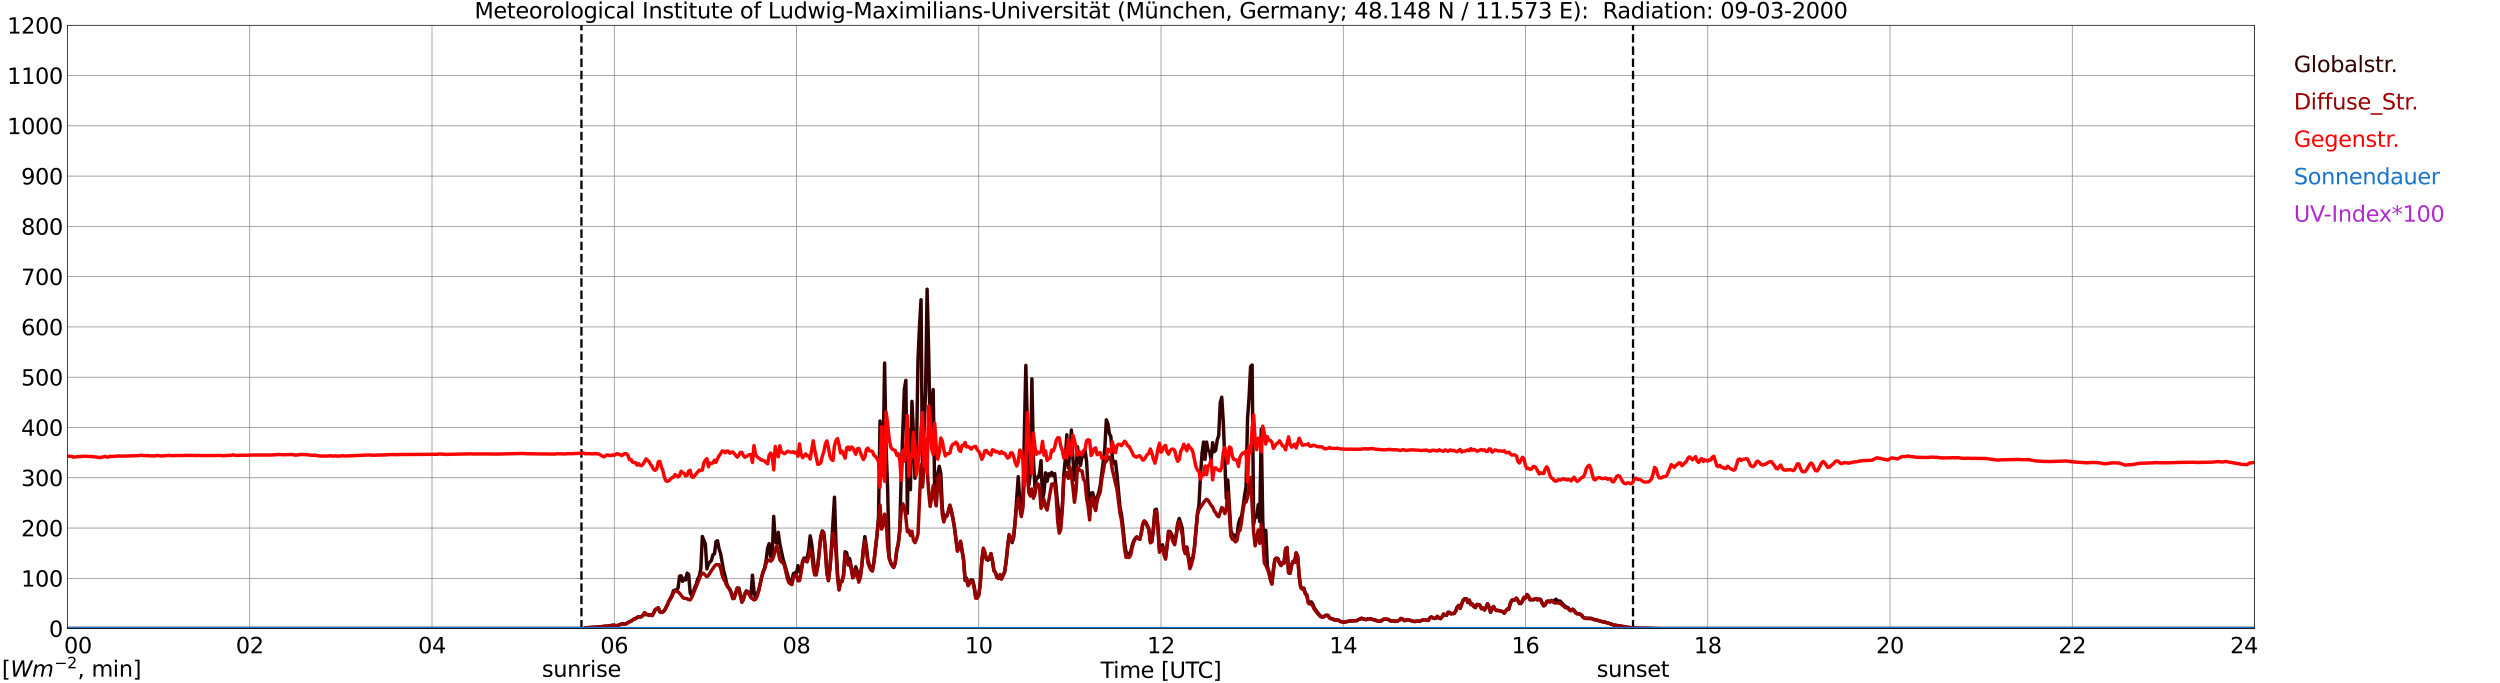 <?xml version="1.0" encoding="utf-8" standalone="no"?>
<!DOCTYPE svg PUBLIC "-//W3C//DTD SVG 1.1//EN"
  "http://www.w3.org/Graphics/SVG/1.1/DTD/svg11.dtd">
<svg xmlns:xlink="http://www.w3.org/1999/xlink" width="1085.4pt" height="296.64pt" viewBox="0 0 1085.4 296.64" xmlns="http://www.w3.org/2000/svg" version="1.1">
 <defs>
  <style type="text/css">*{stroke-linejoin: round; stroke-linecap: butt}</style>
 </defs>
 <g id="figure_1">
  <g id="patch_1">
   <path d="M 0 296.64 
L 1085.4 296.64 
L 1085.4 0 
L 0 0 
z
" style="fill: #ffffff"/>
  </g>
  <g id="axes_1">
   <g id="patch_2">
    <path d="M 29.306 272.909 
L 978.814 272.909 
L 978.814 10.976 
L 29.306 10.976 
z
" style="fill: #ffffff"/>
   </g>
   <g id="patch_3">
    <path d="M 978.814 272.909 
L 978.814 272.909 
L 978.814 10.976 
L 978.814 10.976 
z
" clip-path="url(#p833252d6d0)" style="fill: #d3d3d3; opacity: 0.25; stroke: #d3d3d3; stroke-linejoin: miter"/>
   </g>
   <g id="matplotlib.axis_1">
    <g id="xtick_1">
     <g id="line2d_1">
      <path d="M 29.306 272.909 
L 29.306 10.976 
" clip-path="url(#p833252d6d0)" style="fill: none; stroke: #808080; stroke-width: 0.3; stroke-linecap: square"/>
     </g>
     <g id="line2d_2"/>
     <g id="text_1">
      <!--    00 -->
      <g transform="translate(18.733 283.627) scale(0.095 -0.095)">
       <defs>
        <path id="DejaVuSans-20" transform="scale(0.016)"/>
        <path id="DejaVuSans-30" d="M 2034 4250 
Q 1547 4250 1301 3770 
Q 1056 3291 1056 2328 
Q 1056 1369 1301 889 
Q 1547 409 2034 409 
Q 2525 409 2770 889 
Q 3016 1369 3016 2328 
Q 3016 3291 2770 3770 
Q 2525 4250 2034 4250 
z
M 2034 4750 
Q 2819 4750 3233 4129 
Q 3647 3509 3647 2328 
Q 3647 1150 3233 529 
Q 2819 -91 2034 -91 
Q 1250 -91 836 529 
Q 422 1150 422 2328 
Q 422 3509 836 4129 
Q 1250 4750 2034 4750 
z
" transform="scale(0.016)"/>
       </defs>
       <use xlink:href="#DejaVuSans-20"/>
       <use xlink:href="#DejaVuSans-20" transform="translate(31.787 0)"/>
       <use xlink:href="#DejaVuSans-20" transform="translate(63.574 0)"/>
       <use xlink:href="#DejaVuSans-30" transform="translate(95.361 0)"/>
       <use xlink:href="#DejaVuSans-30" transform="translate(158.984 0)"/>
      </g>
     </g>
    </g>
    <g id="xtick_2">
     <g id="line2d_3">
      <path d="M 108.431 272.909 
L 108.431 10.976 
" clip-path="url(#p833252d6d0)" style="fill: none; stroke: #808080; stroke-width: 0.3; stroke-linecap: square"/>
     </g>
     <g id="line2d_4"/>
     <g id="text_2">
      <!-- 02 -->
      <g transform="translate(102.387 283.627) scale(0.095 -0.095)">
       <defs>
        <path id="DejaVuSans-32" d="M 1228 531 
L 3431 531 
L 3431 0 
L 469 0 
L 469 531 
Q 828 903 1448 1529 
Q 2069 2156 2228 2338 
Q 2531 2678 2651 2914 
Q 2772 3150 2772 3378 
Q 2772 3750 2511 3984 
Q 2250 4219 1831 4219 
Q 1534 4219 1204 4116 
Q 875 4013 500 3803 
L 500 4441 
Q 881 4594 1212 4672 
Q 1544 4750 1819 4750 
Q 2544 4750 2975 4387 
Q 3406 4025 3406 3419 
Q 3406 3131 3298 2873 
Q 3191 2616 2906 2266 
Q 2828 2175 2409 1742 
Q 1991 1309 1228 531 
z
" transform="scale(0.016)"/>
       </defs>
       <use xlink:href="#DejaVuSans-30"/>
       <use xlink:href="#DejaVuSans-32" transform="translate(63.623 0)"/>
      </g>
     </g>
    </g>
    <g id="xtick_3">
     <g id="line2d_5">
      <path d="M 187.557 272.909 
L 187.557 10.976 
" clip-path="url(#p833252d6d0)" style="fill: none; stroke: #808080; stroke-width: 0.3; stroke-linecap: square"/>
     </g>
     <g id="line2d_6"/>
     <g id="text_3">
      <!-- 04 -->
      <g transform="translate(181.513 283.627) scale(0.095 -0.095)">
       <defs>
        <path id="DejaVuSans-34" d="M 2419 4116 
L 825 1625 
L 2419 1625 
L 2419 4116 
z
M 2253 4666 
L 3047 4666 
L 3047 1625 
L 3713 1625 
L 3713 1100 
L 3047 1100 
L 3047 0 
L 2419 0 
L 2419 1100 
L 313 1100 
L 313 1709 
L 2253 4666 
z
" transform="scale(0.016)"/>
       </defs>
       <use xlink:href="#DejaVuSans-30"/>
       <use xlink:href="#DejaVuSans-34" transform="translate(63.623 0)"/>
      </g>
     </g>
    </g>
    <g id="xtick_4">
     <g id="line2d_7">
      <path d="M 266.683 272.909 
L 266.683 10.976 
" clip-path="url(#p833252d6d0)" style="fill: none; stroke: #808080; stroke-width: 0.3; stroke-linecap: square"/>
     </g>
     <g id="line2d_8"/>
     <g id="text_4">
      <!-- 06 -->
      <g transform="translate(260.638 283.627) scale(0.095 -0.095)">
       <defs>
        <path id="DejaVuSans-36" d="M 2113 2584 
Q 1688 2584 1439 2293 
Q 1191 2003 1191 1497 
Q 1191 994 1439 701 
Q 1688 409 2113 409 
Q 2538 409 2786 701 
Q 3034 994 3034 1497 
Q 3034 2003 2786 2293 
Q 2538 2584 2113 2584 
z
M 3366 4563 
L 3366 3988 
Q 3128 4100 2886 4159 
Q 2644 4219 2406 4219 
Q 1781 4219 1451 3797 
Q 1122 3375 1075 2522 
Q 1259 2794 1537 2939 
Q 1816 3084 2150 3084 
Q 2853 3084 3261 2657 
Q 3669 2231 3669 1497 
Q 3669 778 3244 343 
Q 2819 -91 2113 -91 
Q 1303 -91 875 529 
Q 447 1150 447 2328 
Q 447 3434 972 4092 
Q 1497 4750 2381 4750 
Q 2619 4750 2861 4703 
Q 3103 4656 3366 4563 
z
" transform="scale(0.016)"/>
       </defs>
       <use xlink:href="#DejaVuSans-30"/>
       <use xlink:href="#DejaVuSans-36" transform="translate(63.623 0)"/>
      </g>
     </g>
    </g>
    <g id="xtick_5">
     <g id="line2d_9">
      <path d="M 345.808 272.909 
L 345.808 10.976 
" clip-path="url(#p833252d6d0)" style="fill: none; stroke: #808080; stroke-width: 0.3; stroke-linecap: square"/>
     </g>
     <g id="line2d_10"/>
     <g id="text_5">
      <!-- 08 -->
      <g transform="translate(339.764 283.627) scale(0.095 -0.095)">
       <defs>
        <path id="DejaVuSans-38" d="M 2034 2216 
Q 1584 2216 1326 1975 
Q 1069 1734 1069 1313 
Q 1069 891 1326 650 
Q 1584 409 2034 409 
Q 2484 409 2743 651 
Q 3003 894 3003 1313 
Q 3003 1734 2745 1975 
Q 2488 2216 2034 2216 
z
M 1403 2484 
Q 997 2584 770 2862 
Q 544 3141 544 3541 
Q 544 4100 942 4425 
Q 1341 4750 2034 4750 
Q 2731 4750 3128 4425 
Q 3525 4100 3525 3541 
Q 3525 3141 3298 2862 
Q 3072 2584 2669 2484 
Q 3125 2378 3379 2068 
Q 3634 1759 3634 1313 
Q 3634 634 3220 271 
Q 2806 -91 2034 -91 
Q 1263 -91 848 271 
Q 434 634 434 1313 
Q 434 1759 690 2068 
Q 947 2378 1403 2484 
z
M 1172 3481 
Q 1172 3119 1398 2916 
Q 1625 2713 2034 2713 
Q 2441 2713 2670 2916 
Q 2900 3119 2900 3481 
Q 2900 3844 2670 4047 
Q 2441 4250 2034 4250 
Q 1625 4250 1398 4047 
Q 1172 3844 1172 3481 
z
" transform="scale(0.016)"/>
       </defs>
       <use xlink:href="#DejaVuSans-30"/>
       <use xlink:href="#DejaVuSans-38" transform="translate(63.623 0)"/>
      </g>
     </g>
    </g>
    <g id="xtick_6">
     <g id="line2d_11">
      <path d="M 424.934 272.909 
L 424.934 10.976 
" clip-path="url(#p833252d6d0)" style="fill: none; stroke: #808080; stroke-width: 0.3; stroke-linecap: square"/>
     </g>
     <g id="line2d_12"/>
     <g id="text_6">
      <!-- 10 -->
      <g transform="translate(418.89 283.627) scale(0.095 -0.095)">
       <defs>
        <path id="DejaVuSans-31" d="M 794 531 
L 1825 531 
L 1825 4091 
L 703 3866 
L 703 4441 
L 1819 4666 
L 2450 4666 
L 2450 531 
L 3481 531 
L 3481 0 
L 794 0 
L 794 531 
z
" transform="scale(0.016)"/>
       </defs>
       <use xlink:href="#DejaVuSans-31"/>
       <use xlink:href="#DejaVuSans-30" transform="translate(63.623 0)"/>
      </g>
     </g>
    </g>
    <g id="xtick_7">
     <g id="line2d_13">
      <path d="M 504.06 272.909 
L 504.06 10.976 
" clip-path="url(#p833252d6d0)" style="fill: none; stroke: #808080; stroke-width: 0.3; stroke-linecap: square"/>
     </g>
     <g id="line2d_14"/>
     <g id="text_7">
      <!-- 12 -->
      <g transform="translate(498.015 283.627) scale(0.095 -0.095)">
       <use xlink:href="#DejaVuSans-31"/>
       <use xlink:href="#DejaVuSans-32" transform="translate(63.623 0)"/>
      </g>
     </g>
    </g>
    <g id="xtick_8">
     <g id="line2d_15">
      <path d="M 583.185 272.909 
L 583.185 10.976 
" clip-path="url(#p833252d6d0)" style="fill: none; stroke: #808080; stroke-width: 0.3; stroke-linecap: square"/>
     </g>
     <g id="line2d_16"/>
     <g id="text_8">
      <!-- 14 -->
      <g transform="translate(577.141 283.627) scale(0.095 -0.095)">
       <use xlink:href="#DejaVuSans-31"/>
       <use xlink:href="#DejaVuSans-34" transform="translate(63.623 0)"/>
      </g>
     </g>
    </g>
    <g id="xtick_9">
     <g id="line2d_17">
      <path d="M 662.311 272.909 
L 662.311 10.976 
" clip-path="url(#p833252d6d0)" style="fill: none; stroke: #808080; stroke-width: 0.3; stroke-linecap: square"/>
     </g>
     <g id="line2d_18"/>
     <g id="text_9">
      <!-- 16 -->
      <g transform="translate(656.267 283.627) scale(0.095 -0.095)">
       <use xlink:href="#DejaVuSans-31"/>
       <use xlink:href="#DejaVuSans-36" transform="translate(63.623 0)"/>
      </g>
     </g>
    </g>
    <g id="xtick_10">
     <g id="line2d_19">
      <path d="M 741.437 272.909 
L 741.437 10.976 
" clip-path="url(#p833252d6d0)" style="fill: none; stroke: #808080; stroke-width: 0.3; stroke-linecap: square"/>
     </g>
     <g id="line2d_20"/>
     <g id="text_10">
      <!-- 18 -->
      <g transform="translate(735.392 283.627) scale(0.095 -0.095)">
       <use xlink:href="#DejaVuSans-31"/>
       <use xlink:href="#DejaVuSans-38" transform="translate(63.623 0)"/>
      </g>
     </g>
    </g>
    <g id="xtick_11">
     <g id="line2d_21">
      <path d="M 820.562 272.909 
L 820.562 10.976 
" clip-path="url(#p833252d6d0)" style="fill: none; stroke: #808080; stroke-width: 0.3; stroke-linecap: square"/>
     </g>
     <g id="line2d_22"/>
     <g id="text_11">
      <!-- 20 -->
      <g transform="translate(814.518 283.627) scale(0.095 -0.095)">
       <use xlink:href="#DejaVuSans-32"/>
       <use xlink:href="#DejaVuSans-30" transform="translate(63.623 0)"/>
      </g>
     </g>
    </g>
    <g id="xtick_12">
     <g id="line2d_23">
      <path d="M 899.688 272.909 
L 899.688 10.976 
" clip-path="url(#p833252d6d0)" style="fill: none; stroke: #808080; stroke-width: 0.3; stroke-linecap: square"/>
     </g>
     <g id="line2d_24"/>
     <g id="text_12">
      <!-- 22 -->
      <g transform="translate(893.644 283.627) scale(0.095 -0.095)">
       <use xlink:href="#DejaVuSans-32"/>
       <use xlink:href="#DejaVuSans-32" transform="translate(63.623 0)"/>
      </g>
     </g>
    </g>
    <g id="xtick_13">
     <g id="line2d_25">
      <path d="M 978.814 272.909 
L 978.814 10.976 
" clip-path="url(#p833252d6d0)" style="fill: none; stroke: #808080; stroke-width: 0.3; stroke-linecap: square"/>
     </g>
     <g id="line2d_26"/>
     <g id="text_13">
      <!-- 24    -->
      <g transform="translate(968.241 283.627) scale(0.095 -0.095)">
       <use xlink:href="#DejaVuSans-32"/>
       <use xlink:href="#DejaVuSans-34" transform="translate(63.623 0)"/>
       <use xlink:href="#DejaVuSans-20" transform="translate(127.246 0)"/>
       <use xlink:href="#DejaVuSans-20" transform="translate(159.033 0)"/>
       <use xlink:href="#DejaVuSans-20" transform="translate(190.82 0)"/>
      </g>
     </g>
    </g>
    <g id="text_14">
     <!-- Time [UTC] -->
     <g transform="translate(477.806 294.322) scale(0.095 -0.095)">
      <defs>
       <path id="DejaVuSans-54" d="M -19 4666 
L 3928 4666 
L 3928 4134 
L 2272 4134 
L 2272 0 
L 1638 0 
L 1638 4134 
L -19 4134 
L -19 4666 
z
" transform="scale(0.016)"/>
       <path id="DejaVuSans-69" d="M 603 3500 
L 1178 3500 
L 1178 0 
L 603 0 
L 603 3500 
z
M 603 4863 
L 1178 4863 
L 1178 4134 
L 603 4134 
L 603 4863 
z
" transform="scale(0.016)"/>
       <path id="DejaVuSans-6d" d="M 3328 2828 
Q 3544 3216 3844 3400 
Q 4144 3584 4550 3584 
Q 5097 3584 5394 3201 
Q 5691 2819 5691 2113 
L 5691 0 
L 5113 0 
L 5113 2094 
Q 5113 2597 4934 2840 
Q 4756 3084 4391 3084 
Q 3944 3084 3684 2787 
Q 3425 2491 3425 1978 
L 3425 0 
L 2847 0 
L 2847 2094 
Q 2847 2600 2669 2842 
Q 2491 3084 2119 3084 
Q 1678 3084 1418 2786 
Q 1159 2488 1159 1978 
L 1159 0 
L 581 0 
L 581 3500 
L 1159 3500 
L 1159 2956 
Q 1356 3278 1631 3431 
Q 1906 3584 2284 3584 
Q 2666 3584 2933 3390 
Q 3200 3197 3328 2828 
z
" transform="scale(0.016)"/>
       <path id="DejaVuSans-65" d="M 3597 1894 
L 3597 1613 
L 953 1613 
Q 991 1019 1311 708 
Q 1631 397 2203 397 
Q 2534 397 2845 478 
Q 3156 559 3463 722 
L 3463 178 
Q 3153 47 2828 -22 
Q 2503 -91 2169 -91 
Q 1331 -91 842 396 
Q 353 884 353 1716 
Q 353 2575 817 3079 
Q 1281 3584 2069 3584 
Q 2775 3584 3186 3129 
Q 3597 2675 3597 1894 
z
M 3022 2063 
Q 3016 2534 2758 2815 
Q 2500 3097 2075 3097 
Q 1594 3097 1305 2825 
Q 1016 2553 972 2059 
L 3022 2063 
z
" transform="scale(0.016)"/>
       <path id="DejaVuSans-5b" d="M 550 4863 
L 1875 4863 
L 1875 4416 
L 1125 4416 
L 1125 -397 
L 1875 -397 
L 1875 -844 
L 550 -844 
L 550 4863 
z
" transform="scale(0.016)"/>
       <path id="DejaVuSans-55" d="M 556 4666 
L 1191 4666 
L 1191 1831 
Q 1191 1081 1462 751 
Q 1734 422 2344 422 
Q 2950 422 3222 751 
Q 3494 1081 3494 1831 
L 3494 4666 
L 4128 4666 
L 4128 1753 
Q 4128 841 3676 375 
Q 3225 -91 2344 -91 
Q 1459 -91 1007 375 
Q 556 841 556 1753 
L 556 4666 
z
" transform="scale(0.016)"/>
       <path id="DejaVuSans-43" d="M 4122 4306 
L 4122 3641 
Q 3803 3938 3442 4084 
Q 3081 4231 2675 4231 
Q 1875 4231 1450 3742 
Q 1025 3253 1025 2328 
Q 1025 1406 1450 917 
Q 1875 428 2675 428 
Q 3081 428 3442 575 
Q 3803 722 4122 1019 
L 4122 359 
Q 3791 134 3420 21 
Q 3050 -91 2638 -91 
Q 1578 -91 968 557 
Q 359 1206 359 2328 
Q 359 3453 968 4101 
Q 1578 4750 2638 4750 
Q 3056 4750 3426 4639 
Q 3797 4528 4122 4306 
z
" transform="scale(0.016)"/>
       <path id="DejaVuSans-5d" d="M 1947 4863 
L 1947 -844 
L 622 -844 
L 622 -397 
L 1369 -397 
L 1369 4416 
L 622 4416 
L 622 4863 
L 1947 4863 
z
" transform="scale(0.016)"/>
      </defs>
      <use xlink:href="#DejaVuSans-54"/>
      <use xlink:href="#DejaVuSans-69" transform="translate(57.959 0)"/>
      <use xlink:href="#DejaVuSans-6d" transform="translate(85.742 0)"/>
      <use xlink:href="#DejaVuSans-65" transform="translate(183.154 0)"/>
      <use xlink:href="#DejaVuSans-20" transform="translate(244.678 0)"/>
      <use xlink:href="#DejaVuSans-5b" transform="translate(276.465 0)"/>
      <use xlink:href="#DejaVuSans-55" transform="translate(315.479 0)"/>
      <use xlink:href="#DejaVuSans-54" transform="translate(388.672 0)"/>
      <use xlink:href="#DejaVuSans-43" transform="translate(443.881 0)"/>
      <use xlink:href="#DejaVuSans-5d" transform="translate(513.705 0)"/>
     </g>
    </g>
   </g>
   <g id="matplotlib.axis_2">
    <g id="ytick_1">
     <g id="line2d_27">
      <path d="M 29.306 272.909 
L 978.814 272.909 
" clip-path="url(#p833252d6d0)" style="fill: none; stroke: #808080; stroke-width: 0.3; stroke-linecap: square"/>
     </g>
     <g id="line2d_28"/>
     <g id="text_15">
      <!-- 0 -->
      <g transform="translate(21.261 276.518) scale(0.095 -0.095)">
       <use xlink:href="#DejaVuSans-30"/>
      </g>
     </g>
    </g>
    <g id="ytick_2">
     <g id="line2d_29">
      <path d="M 29.306 251.081 
L 978.814 251.081 
" clip-path="url(#p833252d6d0)" style="fill: none; stroke: #808080; stroke-width: 0.3; stroke-linecap: square"/>
     </g>
     <g id="line2d_30"/>
     <g id="text_16">
      <!-- 100 -->
      <g transform="translate(9.173 254.69) scale(0.095 -0.095)">
       <use xlink:href="#DejaVuSans-31"/>
       <use xlink:href="#DejaVuSans-30" transform="translate(63.623 0)"/>
       <use xlink:href="#DejaVuSans-30" transform="translate(127.246 0)"/>
      </g>
     </g>
    </g>
    <g id="ytick_3">
     <g id="line2d_31">
      <path d="M 29.306 229.253 
L 978.814 229.253 
" clip-path="url(#p833252d6d0)" style="fill: none; stroke: #808080; stroke-width: 0.3; stroke-linecap: square"/>
     </g>
     <g id="line2d_32"/>
     <g id="text_17">
      <!-- 200 -->
      <g transform="translate(9.173 232.863) scale(0.095 -0.095)">
       <use xlink:href="#DejaVuSans-32"/>
       <use xlink:href="#DejaVuSans-30" transform="translate(63.623 0)"/>
       <use xlink:href="#DejaVuSans-30" transform="translate(127.246 0)"/>
      </g>
     </g>
    </g>
    <g id="ytick_4">
     <g id="line2d_33">
      <path d="M 29.306 207.426 
L 978.814 207.426 
" clip-path="url(#p833252d6d0)" style="fill: none; stroke: #808080; stroke-width: 0.3; stroke-linecap: square"/>
     </g>
     <g id="line2d_34"/>
     <g id="text_18">
      <!-- 300 -->
      <g transform="translate(9.173 211.035) scale(0.095 -0.095)">
       <defs>
        <path id="DejaVuSans-33" d="M 2597 2516 
Q 3050 2419 3304 2112 
Q 3559 1806 3559 1356 
Q 3559 666 3084 287 
Q 2609 -91 1734 -91 
Q 1441 -91 1130 -33 
Q 819 25 488 141 
L 488 750 
Q 750 597 1062 519 
Q 1375 441 1716 441 
Q 2309 441 2620 675 
Q 2931 909 2931 1356 
Q 2931 1769 2642 2001 
Q 2353 2234 1838 2234 
L 1294 2234 
L 1294 2753 
L 1863 2753 
Q 2328 2753 2575 2939 
Q 2822 3125 2822 3475 
Q 2822 3834 2567 4026 
Q 2313 4219 1838 4219 
Q 1578 4219 1281 4162 
Q 984 4106 628 3988 
L 628 4550 
Q 988 4650 1302 4700 
Q 1616 4750 1894 4750 
Q 2613 4750 3031 4423 
Q 3450 4097 3450 3541 
Q 3450 3153 3228 2886 
Q 3006 2619 2597 2516 
z
" transform="scale(0.016)"/>
       </defs>
       <use xlink:href="#DejaVuSans-33"/>
       <use xlink:href="#DejaVuSans-30" transform="translate(63.623 0)"/>
       <use xlink:href="#DejaVuSans-30" transform="translate(127.246 0)"/>
      </g>
     </g>
    </g>
    <g id="ytick_5">
     <g id="line2d_35">
      <path d="M 29.306 185.598 
L 978.814 185.598 
" clip-path="url(#p833252d6d0)" style="fill: none; stroke: #808080; stroke-width: 0.3; stroke-linecap: square"/>
     </g>
     <g id="line2d_36"/>
     <g id="text_19">
      <!-- 400 -->
      <g transform="translate(9.173 189.207) scale(0.095 -0.095)">
       <use xlink:href="#DejaVuSans-34"/>
       <use xlink:href="#DejaVuSans-30" transform="translate(63.623 0)"/>
       <use xlink:href="#DejaVuSans-30" transform="translate(127.246 0)"/>
      </g>
     </g>
    </g>
    <g id="ytick_6">
     <g id="line2d_37">
      <path d="M 29.306 163.77 
L 978.814 163.77 
" clip-path="url(#p833252d6d0)" style="fill: none; stroke: #808080; stroke-width: 0.3; stroke-linecap: square"/>
     </g>
     <g id="line2d_38"/>
     <g id="text_20">
      <!-- 500 -->
      <g transform="translate(9.173 167.379) scale(0.095 -0.095)">
       <defs>
        <path id="DejaVuSans-35" d="M 691 4666 
L 3169 4666 
L 3169 4134 
L 1269 4134 
L 1269 2991 
Q 1406 3038 1543 3061 
Q 1681 3084 1819 3084 
Q 2600 3084 3056 2656 
Q 3513 2228 3513 1497 
Q 3513 744 3044 326 
Q 2575 -91 1722 -91 
Q 1428 -91 1123 -41 
Q 819 9 494 109 
L 494 744 
Q 775 591 1075 516 
Q 1375 441 1709 441 
Q 2250 441 2565 725 
Q 2881 1009 2881 1497 
Q 2881 1984 2565 2268 
Q 2250 2553 1709 2553 
Q 1456 2553 1204 2497 
Q 953 2441 691 2322 
L 691 4666 
z
" transform="scale(0.016)"/>
       </defs>
       <use xlink:href="#DejaVuSans-35"/>
       <use xlink:href="#DejaVuSans-30" transform="translate(63.623 0)"/>
       <use xlink:href="#DejaVuSans-30" transform="translate(127.246 0)"/>
      </g>
     </g>
    </g>
    <g id="ytick_7">
     <g id="line2d_39">
      <path d="M 29.306 141.942 
L 978.814 141.942 
" clip-path="url(#p833252d6d0)" style="fill: none; stroke: #808080; stroke-width: 0.3; stroke-linecap: square"/>
     </g>
     <g id="line2d_40"/>
     <g id="text_21">
      <!-- 600 -->
      <g transform="translate(9.173 145.551) scale(0.095 -0.095)">
       <use xlink:href="#DejaVuSans-36"/>
       <use xlink:href="#DejaVuSans-30" transform="translate(63.623 0)"/>
       <use xlink:href="#DejaVuSans-30" transform="translate(127.246 0)"/>
      </g>
     </g>
    </g>
    <g id="ytick_8">
     <g id="line2d_41">
      <path d="M 29.306 120.114 
L 978.814 120.114 
" clip-path="url(#p833252d6d0)" style="fill: none; stroke: #808080; stroke-width: 0.3; stroke-linecap: square"/>
     </g>
     <g id="line2d_42"/>
     <g id="text_22">
      <!-- 700 -->
      <g transform="translate(9.173 123.724) scale(0.095 -0.095)">
       <defs>
        <path id="DejaVuSans-37" d="M 525 4666 
L 3525 4666 
L 3525 4397 
L 1831 0 
L 1172 0 
L 2766 4134 
L 525 4134 
L 525 4666 
z
" transform="scale(0.016)"/>
       </defs>
       <use xlink:href="#DejaVuSans-37"/>
       <use xlink:href="#DejaVuSans-30" transform="translate(63.623 0)"/>
       <use xlink:href="#DejaVuSans-30" transform="translate(127.246 0)"/>
      </g>
     </g>
    </g>
    <g id="ytick_9">
     <g id="line2d_43">
      <path d="M 29.306 98.287 
L 978.814 98.287 
" clip-path="url(#p833252d6d0)" style="fill: none; stroke: #808080; stroke-width: 0.3; stroke-linecap: square"/>
     </g>
     <g id="line2d_44"/>
     <g id="text_23">
      <!-- 800 -->
      <g transform="translate(9.173 101.896) scale(0.095 -0.095)">
       <use xlink:href="#DejaVuSans-38"/>
       <use xlink:href="#DejaVuSans-30" transform="translate(63.623 0)"/>
       <use xlink:href="#DejaVuSans-30" transform="translate(127.246 0)"/>
      </g>
     </g>
    </g>
    <g id="ytick_10">
     <g id="line2d_45">
      <path d="M 29.306 76.459 
L 978.814 76.459 
" clip-path="url(#p833252d6d0)" style="fill: none; stroke: #808080; stroke-width: 0.3; stroke-linecap: square"/>
     </g>
     <g id="line2d_46"/>
     <g id="text_24">
      <!-- 900 -->
      <g transform="translate(9.173 80.068) scale(0.095 -0.095)">
       <defs>
        <path id="DejaVuSans-39" d="M 703 97 
L 703 672 
Q 941 559 1184 500 
Q 1428 441 1663 441 
Q 2288 441 2617 861 
Q 2947 1281 2994 2138 
Q 2813 1869 2534 1725 
Q 2256 1581 1919 1581 
Q 1219 1581 811 2004 
Q 403 2428 403 3163 
Q 403 3881 828 4315 
Q 1253 4750 1959 4750 
Q 2769 4750 3195 4129 
Q 3622 3509 3622 2328 
Q 3622 1225 3098 567 
Q 2575 -91 1691 -91 
Q 1453 -91 1209 -44 
Q 966 3 703 97 
z
M 1959 2075 
Q 2384 2075 2632 2365 
Q 2881 2656 2881 3163 
Q 2881 3666 2632 3958 
Q 2384 4250 1959 4250 
Q 1534 4250 1286 3958 
Q 1038 3666 1038 3163 
Q 1038 2656 1286 2365 
Q 1534 2075 1959 2075 
z
" transform="scale(0.016)"/>
       </defs>
       <use xlink:href="#DejaVuSans-39"/>
       <use xlink:href="#DejaVuSans-30" transform="translate(63.623 0)"/>
       <use xlink:href="#DejaVuSans-30" transform="translate(127.246 0)"/>
      </g>
     </g>
    </g>
    <g id="ytick_11">
     <g id="line2d_47">
      <path d="M 29.306 54.631 
L 978.814 54.631 
" clip-path="url(#p833252d6d0)" style="fill: none; stroke: #808080; stroke-width: 0.3; stroke-linecap: square"/>
     </g>
     <g id="line2d_48"/>
     <g id="text_25">
      <!-- 1000 -->
      <g transform="translate(3.128 58.24) scale(0.095 -0.095)">
       <use xlink:href="#DejaVuSans-31"/>
       <use xlink:href="#DejaVuSans-30" transform="translate(63.623 0)"/>
       <use xlink:href="#DejaVuSans-30" transform="translate(127.246 0)"/>
       <use xlink:href="#DejaVuSans-30" transform="translate(190.869 0)"/>
      </g>
     </g>
    </g>
    <g id="ytick_12">
     <g id="line2d_49">
      <path d="M 29.306 32.803 
L 978.814 32.803 
" clip-path="url(#p833252d6d0)" style="fill: none; stroke: #808080; stroke-width: 0.3; stroke-linecap: square"/>
     </g>
     <g id="line2d_50"/>
     <g id="text_26">
      <!-- 1100 -->
      <g transform="translate(3.128 36.413) scale(0.095 -0.095)">
       <use xlink:href="#DejaVuSans-31"/>
       <use xlink:href="#DejaVuSans-31" transform="translate(63.623 0)"/>
       <use xlink:href="#DejaVuSans-30" transform="translate(127.246 0)"/>
       <use xlink:href="#DejaVuSans-30" transform="translate(190.869 0)"/>
      </g>
     </g>
    </g>
    <g id="ytick_13">
     <g id="line2d_51">
      <path d="M 29.306 10.976 
L 978.814 10.976 
" clip-path="url(#p833252d6d0)" style="fill: none; stroke: #808080; stroke-width: 0.3; stroke-linecap: square"/>
     </g>
     <g id="line2d_52"/>
     <g id="text_27">
      <!-- 1200 -->
      <g transform="translate(3.128 14.585) scale(0.095 -0.095)">
       <use xlink:href="#DejaVuSans-31"/>
       <use xlink:href="#DejaVuSans-32" transform="translate(63.623 0)"/>
       <use xlink:href="#DejaVuSans-30" transform="translate(127.246 0)"/>
       <use xlink:href="#DejaVuSans-30" transform="translate(190.869 0)"/>
      </g>
     </g>
    </g>
   </g>
   <g id="line2d_53">
    <path d="M 252.44 272.909 
L 252.44 10.976 
" clip-path="url(#p833252d6d0)" style="fill: none; stroke-dasharray: 3.7,1.6; stroke-dashoffset: 0; stroke: #000000"/>
   </g>
   <g id="line2d_54">
    <path d="M 708.995 272.909 
L 708.995 10.976 
" clip-path="url(#p833252d6d0)" style="fill: none; stroke-dasharray: 3.7,1.6; stroke-dashoffset: 0; stroke: #000000"/>
   </g>
   <g id="line2d_55">
    <path d="M 29.306 272.909 
L 253.495 272.909 
L 254.155 272.59 
L 256.133 272.409 
L 258.111 272.315 
L 259.43 272.28 
L 262.726 271.909 
L 264.045 271.865 
L 266.023 271.431 
L 267.342 271.56 
L 268.002 271.636 
L 269.32 271.13 
L 269.98 270.824 
L 271.298 270.909 
L 271.958 270.722 
L 273.277 269.918 
L 273.936 269.694 
L 275.255 268.74 
L 275.914 268.504 
L 276.573 268.037 
L 277.233 267.755 
L 277.892 267.864 
L 278.552 267.62 
L 279.211 267.085 
L 279.87 266.016 
L 280.53 266.836 
L 281.189 266.817 
L 281.849 267.131 
L 282.508 266.906 
L 283.167 267.242 
L 283.827 266.133 
L 284.486 264.734 
L 285.805 263.815 
L 286.464 265.505 
L 287.124 265.758 
L 287.783 265.645 
L 288.442 265.125 
L 289.761 262.562 
L 290.42 260.96 
L 291.739 258.463 
L 292.399 256.427 
L 293.717 256.023 
L 294.377 255.364 
L 295.036 250.136 
L 295.696 249.981 
L 296.355 252.408 
L 297.014 251.072 
L 297.674 251.801 
L 298.333 248.835 
L 298.992 249.409 
L 299.652 257.407 
L 300.311 258.644 
L 300.971 257.055 
L 301.63 255.084 
L 302.289 253.598 
L 302.949 251.358 
L 303.608 250.151 
L 304.267 246.942 
L 304.927 232.912 
L 306.246 236.21 
L 306.905 247.001 
L 307.564 244.836 
L 308.883 243.273 
L 309.543 240.783 
L 310.202 240.423 
L 310.861 235.186 
L 311.521 234.754 
L 312.18 238.273 
L 312.839 240.25 
L 314.158 247.698 
L 314.818 250.114 
L 315.477 253.251 
L 316.136 254.905 
L 316.796 255.634 
L 317.455 257.202 
L 318.114 259.435 
L 318.774 259.12 
L 320.093 255.25 
L 320.752 255.305 
L 322.071 260.777 
L 322.73 260.124 
L 323.39 257.793 
L 324.049 256.566 
L 324.708 256.9 
L 326.027 258.729 
L 326.686 249.739 
L 327.346 256.68 
L 328.005 259.491 
L 328.665 257.743 
L 329.324 256.534 
L 329.983 253.877 
L 330.643 250.749 
L 331.302 248.294 
L 331.961 246.523 
L 332.621 243.247 
L 333.28 237.895 
L 333.94 236.013 
L 334.599 241.741 
L 335.258 241.2 
L 335.918 224.189 
L 336.577 235.164 
L 337.236 235.795 
L 337.896 231.12 
L 338.555 236.114 
L 339.874 242.243 
L 341.193 246.875 
L 342.512 251.705 
L 343.171 252.382 
L 343.83 251.828 
L 344.49 249.023 
L 345.149 248.706 
L 345.808 248.907 
L 346.468 245.578 
L 347.127 248.182 
L 347.787 248.169 
L 348.446 243.695 
L 349.105 242.267 
L 349.765 242.826 
L 350.424 241.937 
L 351.083 239.095 
L 351.743 232.628 
L 352.402 236.094 
L 353.721 248.291 
L 354.38 248.549 
L 355.04 245.458 
L 356.359 232.685 
L 357.018 230.48 
L 357.677 231.318 
L 358.337 237.976 
L 358.996 248.427 
L 359.655 251.854 
L 360.315 246.543 
L 360.974 237.794 
L 362.293 215.873 
L 362.952 235.957 
L 363.612 248.894 
L 364.271 255.811 
L 364.93 252.6 
L 365.59 252.044 
L 366.249 249.446 
L 366.909 239.554 
L 367.568 239.934 
L 368.227 243.579 
L 368.887 242.496 
L 370.206 249.555 
L 370.865 249.252 
L 371.524 246.076 
L 372.184 247.981 
L 372.843 252.076 
L 373.502 250.629 
L 374.162 245.532 
L 374.821 238.323 
L 375.481 232.981 
L 376.14 237.159 
L 376.799 243.09 
L 377.459 245.384 
L 378.118 246.932 
L 378.777 247.722 
L 379.437 243.941 
L 380.756 232.407 
L 381.415 224.51 
L 382.074 182.786 
L 382.734 198.061 
L 383.393 200.491 
L 384.053 157.623 
L 384.712 194.851 
L 385.371 212.007 
L 386.031 241.704 
L 386.69 244.166 
L 387.349 245.609 
L 388.009 246.386 
L 388.668 244.598 
L 389.328 239.246 
L 389.987 236.28 
L 390.646 230.094 
L 391.306 204.966 
L 392.624 169.107 
L 393.284 165.139 
L 393.943 222.886 
L 394.603 186.471 
L 395.262 212.583 
L 395.921 174.254 
L 396.581 188.466 
L 397.24 207.629 
L 397.899 196.955 
L 398.559 156.115 
L 399.218 141.477 
L 399.878 130.136 
L 400.537 209.783 
L 401.196 186.77 
L 401.856 169.725 
L 402.515 125.576 
L 403.175 152.011 
L 403.834 188.219 
L 404.493 175.649 
L 405.153 169.133 
L 405.812 213.852 
L 406.471 219.261 
L 407.131 205.775 
L 407.79 202.455 
L 408.45 205.483 
L 409.109 220.391 
L 409.768 225.383 
L 410.428 224.01 
L 411.087 223.844 
L 411.746 221.996 
L 412.406 219.584 
L 413.725 225.211 
L 414.384 228.852 
L 415.703 239.246 
L 416.362 237.834 
L 417.022 235.289 
L 418.34 242.972 
L 419 251.657 
L 419.659 251.005 
L 420.318 254.039 
L 421.637 251.721 
L 422.297 251.862 
L 422.956 254.499 
L 423.615 259.059 
L 424.275 259.373 
L 424.934 258.402 
L 425.593 253.583 
L 426.253 243.806 
L 426.912 238.855 
L 427.572 240.241 
L 428.231 242.828 
L 428.89 243.241 
L 429.55 242.732 
L 430.209 240.453 
L 430.869 243.385 
L 431.528 247.689 
L 432.187 248.481 
L 432.847 250.596 
L 433.506 250.952 
L 434.165 249.499 
L 434.825 251.138 
L 436.144 248.291 
L 436.803 243.952 
L 437.462 237.583 
L 438.122 232.538 
L 438.781 233.606 
L 439.44 235.596 
L 440.1 233.261 
L 440.759 225.988 
L 442.078 206.917 
L 442.737 217.121 
L 443.397 223.152 
L 444.056 219.461 
L 445.375 158.66 
L 446.694 210.612 
L 447.353 205.47 
L 448.012 164.468 
L 448.672 199.218 
L 449.331 211.597 
L 449.991 207.231 
L 450.65 207.491 
L 451.309 205.627 
L 451.969 200.011 
L 452.628 216.702 
L 453.287 213.701 
L 453.947 205.28 
L 454.606 208.958 
L 455.266 205.697 
L 455.925 206.507 
L 456.584 205.092 
L 457.244 206.5 
L 457.903 205.601 
L 459.222 219.038 
L 459.881 223.689 
L 460.541 226.431 
L 461.2 220.378 
L 461.859 206.251 
L 462.519 199.061 
L 463.178 188.752 
L 463.838 203.149 
L 464.497 196.219 
L 465.156 186.711 
L 465.816 198.963 
L 466.475 208.288 
L 467.134 205.793 
L 467.794 193.98 
L 468.453 199.336 
L 469.113 202.054 
L 469.772 198.031 
L 470.431 198.205 
L 471.091 195.241 
L 471.75 200.469 
L 473.069 223.159 
L 473.728 214.114 
L 474.388 213.889 
L 475.047 216.368 
L 475.706 219.693 
L 476.366 215.956 
L 477.025 213.834 
L 477.685 210.833 
L 479.663 194.831 
L 480.322 182.289 
L 480.981 183.915 
L 481.641 188.261 
L 482.3 189.503 
L 482.96 199.039 
L 483.619 201.2 
L 484.278 200.38 
L 484.938 205.841 
L 486.256 220.228 
L 486.916 223.456 
L 487.575 228.727 
L 488.235 235.411 
L 488.894 239.811 
L 489.553 240.086 
L 490.213 240.837 
L 490.872 239.807 
L 491.532 236.806 
L 492.191 234.819 
L 492.85 233.767 
L 493.51 233.091 
L 494.828 234.127 
L 495.488 231.65 
L 496.147 227.629 
L 496.807 226.355 
L 497.466 226.8 
L 498.785 229.485 
L 499.444 234.946 
L 500.103 234.581 
L 500.763 229.36 
L 501.422 221.382 
L 502.082 221.072 
L 502.741 228.422 
L 503.4 238.956 
L 504.06 237.122 
L 504.719 236.537 
L 505.379 239.713 
L 506.038 242.114 
L 506.697 237.087 
L 507.357 230.655 
L 508.016 230.816 
L 508.675 231.993 
L 509.994 235.273 
L 510.654 232.213 
L 511.313 227.276 
L 511.972 225.106 
L 512.632 227.079 
L 513.291 229.465 
L 513.95 237.624 
L 514.61 240.15 
L 515.269 237.48 
L 515.929 241.538 
L 516.588 244.221 
L 517.247 242.647 
L 517.907 242.14 
L 518.566 237.84 
L 519.885 222.984 
L 520.544 219.182 
L 521.204 206.306 
L 521.863 196.948 
L 522.522 191.906 
L 523.182 199.463 
L 523.841 191.919 
L 524.501 195.547 
L 525.16 195.929 
L 525.819 199.762 
L 526.479 192.19 
L 527.138 196.121 
L 527.797 195.473 
L 528.457 191.029 
L 529.116 189.088 
L 529.776 174.896 
L 530.435 172.462 
L 531.094 182.978 
L 532.413 216.416 
L 533.073 208.399 
L 534.391 230.292 
L 535.051 232.071 
L 535.71 232.198 
L 536.369 233.599 
L 537.029 233.016 
L 537.688 227.446 
L 538.348 225.11 
L 539.007 224.329 
L 539.666 220.221 
L 540.326 215.299 
L 540.985 211.317 
L 541.644 181.595 
L 542.304 172.318 
L 542.963 159.119 
L 543.623 158.466 
L 544.282 227.601 
L 544.941 224.102 
L 545.601 224.547 
L 546.26 219.136 
L 546.919 226.448 
L 547.579 186.355 
L 548.238 225.693 
L 548.898 240.22 
L 549.557 230.273 
L 550.216 245.694 
L 550.876 248.189 
L 551.535 251.491 
L 552.195 253.517 
L 552.854 247.621 
L 553.513 242.909 
L 554.173 242.278 
L 554.832 242.511 
L 555.491 244.43 
L 556.151 245.572 
L 556.81 244.55 
L 557.47 244.6 
L 558.129 238.849 
L 558.788 237.984 
L 559.448 248.7 
L 560.107 248.892 
L 560.766 245.38 
L 561.426 243.767 
L 562.085 244.096 
L 562.745 240.034 
L 563.404 241.623 
L 564.063 250.195 
L 564.723 254.888 
L 565.382 255.403 
L 566.042 255.298 
L 566.701 257.429 
L 567.36 258.217 
L 568.02 261.349 
L 568.679 261.678 
L 569.338 261.318 
L 569.998 262.322 
L 570.657 264.069 
L 572.635 266.694 
L 573.295 267.467 
L 573.954 267.788 
L 574.613 267.742 
L 575.273 267.284 
L 575.932 267.015 
L 576.592 267.17 
L 577.251 268.192 
L 577.91 268.565 
L 578.57 268.644 
L 579.229 269.089 
L 579.889 269.174 
L 580.548 269.104 
L 581.207 269.309 
L 581.867 269.763 
L 582.526 269.988 
L 583.845 270.082 
L 585.823 269.637 
L 589.12 269.464 
L 589.779 269.013 
L 590.439 268.812 
L 591.098 268.46 
L 591.757 268.707 
L 592.417 268.794 
L 593.076 269.01 
L 593.736 268.687 
L 595.054 268.655 
L 598.351 269.646 
L 599.67 269.604 
L 600.329 269.08 
L 600.989 268.777 
L 602.307 268.823 
L 602.967 269.039 
L 603.626 269.493 
L 604.286 269.656 
L 604.945 269.471 
L 605.604 269.759 
L 606.264 269.722 
L 606.923 269.547 
L 607.582 269.242 
L 608.242 268.515 
L 608.901 268.687 
L 609.561 269.388 
L 610.22 269.379 
L 610.879 269.023 
L 611.539 269.087 
L 613.517 269.718 
L 614.176 269.853 
L 615.495 269.622 
L 616.154 269.809 
L 617.473 269.272 
L 618.133 269.137 
L 618.792 269.124 
L 619.451 269.296 
L 620.111 269.342 
L 620.77 268.292 
L 621.429 267.88 
L 622.089 268.27 
L 622.748 268.506 
L 623.408 268.432 
L 624.067 267.609 
L 624.726 268.244 
L 625.386 268.613 
L 626.045 267.926 
L 626.705 266.646 
L 627.364 267 
L 628.023 267.19 
L 628.683 265.872 
L 629.342 265.935 
L 630.001 266.529 
L 631.32 266.336 
L 631.98 265.387 
L 632.639 263.571 
L 633.298 262.829 
L 633.958 264.036 
L 635.276 260.57 
L 635.936 259.961 
L 636.595 259.899 
L 637.255 261.465 
L 637.914 260.513 
L 638.573 262.442 
L 639.233 262.189 
L 639.892 263.191 
L 640.552 263.693 
L 641.211 262.403 
L 641.87 262.458 
L 642.53 262.658 
L 643.189 264.038 
L 643.848 263.938 
L 644.508 264.747 
L 645.167 263.68 
L 645.827 262.143 
L 646.486 263.573 
L 647.145 265.837 
L 647.805 264.09 
L 648.464 263.335 
L 649.123 264.579 
L 649.783 265.084 
L 650.442 265.066 
L 652.42 265.544 
L 653.08 266.205 
L 654.399 264.485 
L 655.058 264.518 
L 655.717 262.06 
L 656.377 260.744 
L 657.695 260.517 
L 658.355 259.801 
L 659.014 260.744 
L 659.674 262.041 
L 660.333 262.015 
L 660.992 260.986 
L 661.652 259.439 
L 662.311 259.576 
L 662.97 258.125 
L 663.63 258.9 
L 664.289 260.386 
L 664.949 260.353 
L 665.608 260.495 
L 666.927 259.899 
L 667.586 260.412 
L 668.246 260.076 
L 668.905 260.273 
L 669.564 261.932 
L 670.224 263.032 
L 670.883 262.628 
L 671.542 261.224 
L 672.202 260.932 
L 672.861 261.264 
L 673.521 260.705 
L 674.18 260.89 
L 674.839 260.814 
L 675.499 260.14 
L 676.158 260.842 
L 677.477 261.002 
L 678.796 262.595 
L 680.114 263.553 
L 680.774 263.826 
L 681.433 264.66 
L 682.092 265.027 
L 682.752 264.455 
L 683.411 264.909 
L 684.071 265.93 
L 684.73 266.391 
L 685.389 266.433 
L 686.049 266.607 
L 686.708 267.127 
L 687.368 267.982 
L 688.027 268.377 
L 689.346 268.384 
L 690.005 268.452 
L 690.664 268.384 
L 691.324 268.611 
L 691.983 269.002 
L 692.643 269.032 
L 695.28 269.814 
L 695.939 269.999 
L 696.599 270.052 
L 699.236 270.857 
L 700.555 271.344 
L 708.468 272.677 
L 710.446 272.717 
L 720.337 272.909 
L 978.154 272.909 
L 978.154 272.909 
" clip-path="url(#p833252d6d0)" style="fill: none; stroke: #330000; stroke-width: 1.5; stroke-linecap: square"/>
   </g>
   <g id="line2d_56">
    <path d="M 29.306 272.909 
L 253.495 272.909 
L 254.155 272.612 
L 260.089 272.188 
L 262.067 271.931 
L 264.705 271.71 
L 266.023 271.444 
L 267.342 271.599 
L 268.002 271.665 
L 269.98 270.857 
L 271.298 270.984 
L 271.958 270.772 
L 273.277 269.942 
L 273.936 269.748 
L 275.255 268.818 
L 275.914 268.648 
L 276.573 268.174 
L 277.233 267.886 
L 277.892 267.95 
L 278.552 267.729 
L 279.211 267.131 
L 279.87 265.983 
L 280.53 266.832 
L 281.189 266.799 
L 281.849 267.109 
L 282.508 266.821 
L 283.167 267.199 
L 283.827 266.02 
L 284.486 264.586 
L 285.805 263.918 
L 286.464 265.693 
L 287.124 265.946 
L 287.783 265.734 
L 288.442 265.11 
L 289.761 262.593 
L 290.42 261.03 
L 291.08 260.14 
L 291.739 258.917 
L 292.399 257.367 
L 293.058 256.588 
L 293.717 256.599 
L 294.377 256.97 
L 295.036 257.549 
L 296.355 259.304 
L 297.014 259.753 
L 298.333 259.95 
L 298.992 260.351 
L 299.652 260.421 
L 300.311 259.465 
L 301.63 256.254 
L 304.267 249.719 
L 304.927 248.809 
L 305.586 249.062 
L 306.905 250.376 
L 307.564 249.848 
L 308.883 247.757 
L 310.202 245.81 
L 310.861 245.166 
L 312.18 245.146 
L 312.839 246.58 
L 313.499 249.61 
L 314.158 251.356 
L 314.818 252.439 
L 315.477 254.143 
L 316.796 255.966 
L 317.455 257.621 
L 318.114 259.899 
L 318.774 259.849 
L 320.093 255.464 
L 320.752 255.678 
L 322.071 261.523 
L 322.73 260.456 
L 323.39 257.907 
L 324.049 256.658 
L 324.708 257.208 
L 326.027 259.445 
L 327.346 260.476 
L 328.005 260.218 
L 328.665 259.044 
L 329.324 256.815 
L 330.643 250.727 
L 331.302 248.44 
L 331.961 246.988 
L 332.621 244.618 
L 333.28 243.249 
L 333.94 243.12 
L 334.599 243.647 
L 335.258 243.053 
L 335.918 241.475 
L 336.577 238.847 
L 337.236 236.993 
L 337.896 239.608 
L 338.555 242.95 
L 339.215 243.943 
L 339.874 244.275 
L 340.533 245.441 
L 341.852 251.245 
L 342.512 252.941 
L 343.171 253.497 
L 343.83 253.812 
L 344.49 250.629 
L 345.149 249.708 
L 345.808 249.902 
L 346.468 252.186 
L 347.127 252.072 
L 347.787 248.739 
L 348.446 244.258 
L 349.105 242.808 
L 349.765 243.605 
L 350.424 243.97 
L 351.083 241.621 
L 351.743 238.556 
L 352.402 240.174 
L 353.062 246.469 
L 353.721 249.627 
L 354.38 249.599 
L 355.04 246 
L 356.359 233.283 
L 357.018 230.921 
L 357.677 232.049 
L 358.337 239.185 
L 358.996 248.796 
L 359.655 252.155 
L 360.315 247.073 
L 361.634 231.44 
L 362.293 233.184 
L 362.952 239.971 
L 363.612 250.605 
L 364.271 256.171 
L 364.93 252.884 
L 365.59 252.598 
L 366.249 250.147 
L 366.909 240.807 
L 367.568 241.894 
L 368.227 245.327 
L 368.887 244.144 
L 369.546 247.102 
L 370.206 250.915 
L 370.865 250.245 
L 371.524 247.497 
L 372.184 249.488 
L 372.843 252.749 
L 373.502 250.717 
L 374.162 245.659 
L 374.821 238.978 
L 375.481 234.802 
L 376.14 238.812 
L 376.799 244.354 
L 377.459 246.087 
L 378.118 247.49 
L 378.777 247.931 
L 379.437 243.834 
L 380.756 232.252 
L 382.074 219.298 
L 382.734 229.716 
L 383.393 228.337 
L 384.053 223.2 
L 384.712 224.44 
L 385.371 237.225 
L 386.031 242.496 
L 386.69 244.299 
L 387.349 245.471 
L 388.009 246.115 
L 388.668 244.275 
L 389.328 238.724 
L 389.987 236.002 
L 390.646 230.244 
L 391.306 221.74 
L 391.965 218.732 
L 392.624 220.077 
L 393.284 224.663 
L 393.943 230.877 
L 394.603 230.153 
L 395.262 232.488 
L 395.921 230.67 
L 396.581 234.592 
L 397.24 235.583 
L 397.899 234.141 
L 398.559 231.857 
L 399.878 201.75 
L 400.537 211.427 
L 401.196 199.742 
L 401.856 192.967 
L 403.175 213.411 
L 403.834 219.872 
L 404.493 216.039 
L 405.153 210.785 
L 405.812 216.124 
L 406.471 219.627 
L 407.131 207.576 
L 407.79 206.29 
L 408.45 213.753 
L 409.109 223.493 
L 409.768 226.619 
L 410.428 224.401 
L 411.087 224.098 
L 411.746 221.945 
L 412.406 219.269 
L 413.065 221.518 
L 413.725 224.94 
L 414.384 229.192 
L 415.703 239.213 
L 416.362 237.631 
L 417.022 234.95 
L 418.34 243.077 
L 419 252.044 
L 419.659 251.601 
L 420.318 254.292 
L 421.637 252.151 
L 422.297 252.585 
L 422.956 255.294 
L 423.615 259.699 
L 424.275 259.705 
L 424.934 258.454 
L 425.593 253.183 
L 426.253 242.992 
L 426.912 237.98 
L 427.572 239.615 
L 428.231 242.555 
L 428.89 243.011 
L 429.55 242.391 
L 430.209 240.305 
L 430.869 243.389 
L 431.528 247.796 
L 432.187 248.728 
L 432.847 250.806 
L 433.506 251.147 
L 434.165 249.843 
L 434.825 251.474 
L 436.144 248.451 
L 436.803 244.061 
L 437.462 237.43 
L 438.122 232.069 
L 438.781 233.102 
L 439.44 234.918 
L 440.1 232.733 
L 441.419 219.562 
L 442.078 216.327 
L 443.397 224.266 
L 444.056 220.88 
L 444.716 207.952 
L 445.375 198.52 
L 446.694 214 
L 447.353 215.353 
L 448.012 212.263 
L 448.672 216.314 
L 449.331 214.522 
L 449.991 210.438 
L 450.65 210.093 
L 451.309 211.819 
L 451.969 220.673 
L 452.628 219.047 
L 453.287 216.927 
L 453.947 219.966 
L 454.606 221.461 
L 456.584 210.25 
L 457.244 210.012 
L 457.903 210.211 
L 458.563 215.956 
L 459.222 226.579 
L 459.881 231.469 
L 460.541 229.936 
L 461.2 221.421 
L 461.859 207.834 
L 463.178 205.197 
L 463.838 207.681 
L 464.497 202.791 
L 465.156 206.413 
L 465.816 211.592 
L 466.475 218.069 
L 467.134 213.382 
L 467.794 202.791 
L 469.113 204.378 
L 469.772 204.47 
L 470.431 208.096 
L 471.091 209.082 
L 471.75 216.202 
L 472.409 219.811 
L 473.069 225.732 
L 473.728 216.515 
L 474.388 215.866 
L 475.047 219.996 
L 475.706 221.686 
L 476.366 217.106 
L 477.685 213.566 
L 478.344 208.137 
L 479.663 200.86 
L 480.322 200.353 
L 480.981 198.869 
L 481.641 198.439 
L 482.3 199.858 
L 482.96 204.138 
L 483.619 206.734 
L 484.278 209.805 
L 484.938 212.315 
L 486.256 222.832 
L 486.916 226.051 
L 487.575 231.484 
L 488.235 238.148 
L 488.894 241.985 
L 489.553 241.743 
L 490.213 242.062 
L 490.872 241.034 
L 491.532 237.856 
L 492.191 235.431 
L 492.85 234.051 
L 493.51 233.241 
L 494.169 233.824 
L 494.828 234.11 
L 495.488 231.401 
L 496.147 227.372 
L 496.807 226.134 
L 497.466 226.905 
L 498.785 230.074 
L 499.444 235.675 
L 500.103 235.258 
L 500.763 229.947 
L 501.422 222.185 
L 502.082 222.072 
L 502.741 229.747 
L 503.4 239.768 
L 504.06 237.738 
L 504.719 237.801 
L 505.379 240.922 
L 506.038 242.749 
L 507.357 230.899 
L 508.016 231.438 
L 509.335 235.33 
L 509.994 236.513 
L 510.654 232.628 
L 511.313 227.61 
L 511.972 226.357 
L 512.632 229.509 
L 513.291 231.927 
L 513.95 238.572 
L 514.61 240.361 
L 515.269 237.963 
L 516.588 246.892 
L 517.247 245.148 
L 517.907 242.544 
L 518.566 237.694 
L 519.885 223.48 
L 520.544 221.269 
L 522.522 218.248 
L 523.182 217.351 
L 523.841 216.772 
L 524.501 217.189 
L 525.819 219.394 
L 526.479 220.153 
L 527.138 221.742 
L 527.797 222.539 
L 528.457 223.897 
L 529.116 224.353 
L 530.435 220.345 
L 531.094 221.024 
L 531.754 222.997 
L 532.413 220.935 
L 533.073 213.795 
L 534.391 232.682 
L 535.051 234.149 
L 535.71 234.411 
L 536.369 235.267 
L 537.029 234.688 
L 537.688 230.969 
L 538.348 230.233 
L 539.007 226.684 
L 539.666 221.594 
L 540.326 217.968 
L 540.985 217.977 
L 541.644 215.868 
L 542.963 207.329 
L 544.282 231.375 
L 544.941 236.998 
L 546.26 230.135 
L 546.919 235.909 
L 547.579 227.662 
L 548.238 233.407 
L 548.898 244.404 
L 549.557 245.415 
L 550.876 248.575 
L 551.535 251.491 
L 552.195 253.476 
L 552.854 247.381 
L 553.513 242.806 
L 554.173 242.437 
L 554.832 242.555 
L 555.491 244.456 
L 556.151 245.303 
L 556.81 244.264 
L 557.47 244.269 
L 558.129 238.128 
L 558.788 237.668 
L 559.448 248.542 
L 560.107 248.534 
L 560.766 245.013 
L 561.426 243.64 
L 562.085 244.122 
L 562.745 240.019 
L 563.404 241.721 
L 564.063 250.463 
L 564.723 255.137 
L 565.382 255.811 
L 566.042 255.809 
L 566.701 257.841 
L 567.36 258.657 
L 568.02 261.879 
L 568.679 262.292 
L 569.338 262.215 
L 569.998 263.206 
L 570.657 264.662 
L 571.317 265.415 
L 571.976 266.363 
L 573.295 267.672 
L 573.954 267.945 
L 574.613 267.908 
L 575.273 267.45 
L 575.932 267.21 
L 576.592 267.399 
L 577.251 268.366 
L 577.91 268.661 
L 578.57 268.735 
L 579.229 269.187 
L 579.889 269.272 
L 580.548 269.187 
L 581.207 269.397 
L 581.867 269.814 
L 583.185 270.1 
L 583.845 270.104 
L 585.823 269.613 
L 589.12 269.425 
L 589.779 268.969 
L 590.439 268.755 
L 591.098 268.412 
L 591.757 268.705 
L 593.076 269.067 
L 593.736 268.698 
L 595.054 268.67 
L 596.373 269.076 
L 597.032 269.178 
L 597.692 269.569 
L 599.011 269.639 
L 599.67 269.598 
L 600.329 269.047 
L 600.989 268.755 
L 602.307 268.853 
L 602.967 269.085 
L 603.626 269.565 
L 604.286 269.737 
L 604.945 269.552 
L 605.604 269.807 
L 606.264 269.744 
L 607.582 269.253 
L 608.242 268.537 
L 608.901 268.724 
L 609.561 269.449 
L 610.22 269.401 
L 610.879 269.034 
L 611.539 269.1 
L 612.858 269.58 
L 614.176 269.851 
L 615.495 269.598 
L 616.154 269.783 
L 617.473 269.194 
L 618.133 269.08 
L 618.792 269.106 
L 619.451 269.32 
L 620.111 269.366 
L 620.77 268.259 
L 621.429 267.827 
L 622.089 268.242 
L 622.748 268.469 
L 623.408 268.369 
L 624.067 267.565 
L 624.726 268.244 
L 625.386 268.569 
L 626.045 267.882 
L 626.705 266.561 
L 627.364 266.998 
L 628.023 267.118 
L 628.683 265.815 
L 629.342 265.861 
L 630.001 266.413 
L 631.32 266.367 
L 631.98 265.383 
L 632.639 263.669 
L 633.298 263.145 
L 633.958 264.182 
L 634.617 262.139 
L 635.276 260.548 
L 635.936 259.937 
L 636.595 260.03 
L 637.255 261.639 
L 637.914 260.703 
L 638.573 262.501 
L 639.233 262.373 
L 639.892 263.416 
L 640.552 263.866 
L 641.211 262.482 
L 641.87 262.602 
L 642.53 263.036 
L 643.189 264.346 
L 643.848 264.123 
L 644.508 264.865 
L 645.167 263.763 
L 645.827 262.146 
L 646.486 263.545 
L 647.145 265.76 
L 647.805 264.014 
L 648.464 263.355 
L 649.123 264.686 
L 649.783 265.044 
L 650.442 264.963 
L 652.42 265.509 
L 653.08 266.175 
L 653.739 265.191 
L 654.399 264.485 
L 655.058 264.455 
L 655.717 261.871 
L 656.377 260.498 
L 657.695 260.301 
L 658.355 259.627 
L 659.674 261.849 
L 660.333 261.729 
L 660.992 260.766 
L 661.652 259.371 
L 662.311 259.631 
L 662.97 258.23 
L 663.63 258.989 
L 664.289 260.406 
L 664.949 260.225 
L 665.608 260.349 
L 666.267 259.991 
L 666.927 259.875 
L 667.586 260.508 
L 668.246 260.177 
L 668.905 260.415 
L 669.564 262.028 
L 670.224 262.999 
L 670.883 262.473 
L 671.542 261.102 
L 672.202 260.954 
L 672.861 261.41 
L 673.521 261.002 
L 674.839 261.72 
L 675.499 261.836 
L 676.817 261.707 
L 678.796 263.06 
L 679.455 263.7 
L 680.774 264.149 
L 681.433 264.948 
L 682.092 265.215 
L 682.752 264.643 
L 683.411 265.149 
L 684.071 266.127 
L 684.73 266.511 
L 685.389 266.557 
L 686.049 266.734 
L 686.708 267.24 
L 687.368 268.08 
L 688.027 268.467 
L 691.324 268.655 
L 691.983 269.01 
L 692.643 269.032 
L 695.939 269.997 
L 696.599 270.041 
L 699.236 270.853 
L 700.555 271.324 
L 709.127 272.671 
L 715.062 272.736 
L 719.018 272.865 
L 722.315 272.909 
L 978.154 272.909 
L 978.154 272.909 
" clip-path="url(#p833252d6d0)" style="fill: none; stroke: #990000; stroke-width: 1.5; stroke-linecap: square"/>
   </g>
   <g id="line2d_57">
    <path d="M 29.306 198.05 
L 31.284 198.175 
L 31.943 198.487 
L 33.921 198.253 
L 35.24 198.197 
L 36.559 198.055 
L 40.515 198.269 
L 43.812 198.681 
L 44.472 198.417 
L 45.79 198.136 
L 46.45 198.487 
L 47.109 198.415 
L 47.768 198.068 
L 48.428 198.208 
L 51.065 198 
L 51.725 197.972 
L 53.043 198.026 
L 60.297 197.821 
L 60.956 197.612 
L 63.594 197.88 
L 64.253 197.754 
L 64.912 197.937 
L 66.231 197.924 
L 66.89 197.976 
L 68.209 197.741 
L 70.187 197.983 
L 73.484 197.693 
L 74.803 197.854 
L 76.122 197.775 
L 80.078 197.756 
L 81.397 197.673 
L 82.056 197.767 
L 82.716 197.662 
L 83.375 197.738 
L 84.034 197.675 
L 84.694 197.81 
L 85.353 197.743 
L 86.672 197.756 
L 89.309 197.813 
L 95.903 197.734 
L 96.563 197.863 
L 99.2 197.738 
L 100.519 197.636 
L 101.178 197.503 
L 102.497 197.727 
L 105.135 197.62 
L 107.113 197.682 
L 109.091 197.555 
L 116.344 197.548 
L 117.003 197.505 
L 117.663 197.575 
L 121.619 197.293 
L 122.278 197.444 
L 126.894 197.339 
L 128.213 197.603 
L 129.532 197.496 
L 130.191 197.313 
L 132.829 197.38 
L 135.466 197.673 
L 136.125 197.695 
L 136.785 197.583 
L 137.444 197.81 
L 139.422 198 
L 142.06 198.016 
L 143.379 197.841 
L 144.038 198.002 
L 144.697 198.018 
L 145.357 197.909 
L 146.676 198.031 
L 147.335 198.035 
L 148.654 197.854 
L 149.972 197.976 
L 151.951 197.874 
L 153.269 197.852 
L 160.523 197.516 
L 161.841 197.664 
L 165.798 197.511 
L 166.457 197.551 
L 168.435 197.411 
L 170.413 197.339 
L 171.732 197.411 
L 173.051 197.404 
L 173.71 197.313 
L 175.688 197.332 
L 190.195 197.225 
L 190.854 197.077 
L 193.492 197.284 
L 203.382 197.073 
L 204.042 197.027 
L 205.36 197.125 
L 208.657 197.07 
L 209.976 197.079 
L 213.932 197.114 
L 215.91 197.147 
L 217.889 197.086 
L 227.12 196.881 
L 228.439 196.996 
L 240.967 197.149 
L 241.626 196.996 
L 245.583 197.097 
L 246.242 196.97 
L 248.22 196.983 
L 253.495 196.721 
L 254.155 197.046 
L 254.814 196.948 
L 257.451 197.051 
L 258.77 196.926 
L 260.089 197.169 
L 262.067 198.358 
L 262.726 198.059 
L 263.386 197.548 
L 264.045 197.522 
L 264.705 197.791 
L 265.364 197.751 
L 266.023 197.485 
L 266.683 197.69 
L 267.342 197.225 
L 268.002 196.99 
L 268.661 197.173 
L 269.98 197.81 
L 270.639 197.225 
L 271.298 196.939 
L 271.958 197.011 
L 272.617 197.64 
L 273.277 199.548 
L 273.936 199.509 
L 274.595 200.591 
L 275.255 200.868 
L 275.914 200.772 
L 276.573 201.929 
L 277.233 201.316 
L 277.892 202.067 
L 278.552 202.156 
L 279.211 201.477 
L 280.53 199.218 
L 281.849 200.495 
L 282.508 201.722 
L 283.167 202.591 
L 283.827 203.894 
L 284.486 204.171 
L 285.145 203.54 
L 285.805 200.506 
L 286.464 200.297 
L 287.124 202.726 
L 287.783 204.333 
L 288.442 207.135 
L 289.102 208.74 
L 289.761 209.004 
L 290.42 208.668 
L 291.739 207.375 
L 292.399 207.177 
L 293.058 206.055 
L 294.377 207.026 
L 295.036 206.522 
L 295.696 204.608 
L 296.355 205.206 
L 297.014 205.535 
L 297.674 206.6 
L 298.333 206.33 
L 298.992 204.479 
L 299.652 204.212 
L 300.311 206.972 
L 300.971 207.257 
L 303.608 204.108 
L 304.267 204.317 
L 304.927 204.057 
L 305.586 200.98 
L 306.246 199.775 
L 306.905 199.107 
L 307.564 202.63 
L 308.224 201.052 
L 308.883 201.198 
L 309.543 201.013 
L 310.202 199.814 
L 310.861 200.711 
L 311.521 199.092 
L 312.18 197.915 
L 312.839 197.014 
L 313.499 195.811 
L 314.158 195.861 
L 314.818 196.573 
L 315.477 195.866 
L 316.136 195.837 
L 316.796 196.747 
L 318.114 196.193 
L 320.093 198.491 
L 320.752 197.677 
L 321.411 196.422 
L 322.071 196.361 
L 322.73 197.719 
L 323.39 198.515 
L 324.049 198.258 
L 324.708 197.695 
L 325.368 197.376 
L 326.027 197.341 
L 326.686 200.79 
L 327.346 193.471 
L 328.005 197.219 
L 328.665 198.288 
L 330.643 199.799 
L 331.302 199.803 
L 331.961 200.216 
L 333.28 201.388 
L 333.94 197.583 
L 334.599 196.723 
L 335.258 197.93 
L 335.918 204.005 
L 336.577 193.827 
L 337.236 196.913 
L 337.896 198.299 
L 338.555 193.574 
L 339.215 196.108 
L 340.533 196.948 
L 341.193 196.616 
L 341.852 195.946 
L 342.512 196.053 
L 343.171 196.287 
L 343.83 196.389 
L 344.49 196.149 
L 345.149 196.715 
L 345.808 196.241 
L 346.468 198.059 
L 347.127 192.738 
L 347.787 197.201 
L 348.446 198.712 
L 349.765 197.075 
L 350.424 197.891 
L 351.083 197.954 
L 351.743 199.297 
L 353.062 191.391 
L 353.721 195.436 
L 355.04 201.595 
L 355.699 201.447 
L 356.359 200.919 
L 357.018 198.072 
L 357.677 196.182 
L 358.337 192.783 
L 358.996 191.415 
L 359.655 194.344 
L 360.315 197.994 
L 360.974 199.513 
L 361.634 199.923 
L 362.293 193.552 
L 362.952 191.247 
L 363.612 190.409 
L 364.271 193.028 
L 364.93 196.61 
L 365.59 195.857 
L 366.909 198.911 
L 367.568 194.499 
L 368.227 194.091 
L 368.887 195.296 
L 369.546 194.063 
L 370.206 194.416 
L 371.524 197.206 
L 372.184 194.905 
L 372.843 194.63 
L 374.162 198.042 
L 374.821 199.498 
L 375.481 198.557 
L 376.14 195.117 
L 376.799 194.547 
L 377.459 195.689 
L 378.777 195.986 
L 379.437 197.686 
L 380.096 198.192 
L 380.756 199.083 
L 381.415 200.366 
L 382.074 211.549 
L 382.734 185.264 
L 383.393 204.457 
L 384.053 208.947 
L 384.712 178.96 
L 385.371 183.878 
L 386.031 190.345 
L 386.69 194.069 
L 387.349 194.964 
L 388.009 195.363 
L 388.668 195.615 
L 389.328 197.66 
L 389.987 196.974 
L 390.646 199.657 
L 391.306 208.574 
L 391.965 195.601 
L 392.624 200.24 
L 393.284 193.523 
L 393.943 180.409 
L 394.603 206.653 
L 395.262 197.78 
L 395.921 198.522 
L 396.581 187.733 
L 397.24 193.469 
L 397.899 206.229 
L 399.218 195.643 
L 399.878 186.239 
L 400.537 179.169 
L 401.196 202.379 
L 401.856 190.688 
L 402.515 205.435 
L 403.175 176.286 
L 403.834 181.669 
L 404.493 194.796 
L 405.153 197.374 
L 405.812 183.773 
L 406.471 193.506 
L 407.131 199.343 
L 407.79 196.52 
L 408.45 190.164 
L 409.109 191.474 
L 409.768 195.309 
L 410.428 197.981 
L 411.087 196.981 
L 411.746 197.051 
L 412.406 196.693 
L 413.065 193.814 
L 413.725 192.803 
L 414.384 192.72 
L 415.043 191.998 
L 415.703 192.722 
L 416.362 195.353 
L 417.022 196.01 
L 417.681 193.392 
L 418.34 193.578 
L 419 192.116 
L 419.659 194.08 
L 420.318 193.87 
L 420.978 194.311 
L 421.637 195.008 
L 422.297 194.22 
L 422.956 193.932 
L 423.615 193.812 
L 424.275 195.248 
L 424.934 195.97 
L 425.593 197.297 
L 426.253 199.41 
L 426.912 198.007 
L 427.572 195.745 
L 428.231 195.549 
L 428.89 196.581 
L 429.55 196.939 
L 430.209 197.566 
L 430.869 195.287 
L 431.528 195.477 
L 432.187 196.202 
L 432.847 195.997 
L 434.165 196.924 
L 434.825 196.021 
L 435.484 196.795 
L 436.144 196.734 
L 437.462 198.882 
L 438.122 198.581 
L 438.781 196.667 
L 439.44 196.614 
L 440.1 198.247 
L 440.759 200.805 
L 441.419 202.333 
L 442.078 200.456 
L 442.737 195.394 
L 443.397 196.352 
L 444.056 199.801 
L 444.716 210.929 
L 445.375 201.707 
L 446.034 179.224 
L 446.694 189.813 
L 448.012 205.612 
L 448.672 188.171 
L 449.331 193.936 
L 449.991 197.214 
L 450.65 196.293 
L 451.309 196.667 
L 451.969 196.071 
L 452.628 191.631 
L 453.287 197.623 
L 453.947 195.737 
L 454.606 199.908 
L 455.266 199.218 
L 455.925 198.867 
L 456.584 195.388 
L 457.244 195.846 
L 457.903 194.154 
L 458.563 191.186 
L 459.222 190.051 
L 459.881 190.114 
L 460.541 193.722 
L 461.2 195.523 
L 461.859 198.801 
L 462.519 195.66 
L 463.178 198.764 
L 463.838 190.703 
L 464.497 195.82 
L 465.156 197.695 
L 465.816 188.955 
L 466.475 191.14 
L 467.134 194.082 
L 467.794 197.538 
L 468.453 195.909 
L 469.113 197.084 
L 469.772 197.459 
L 470.431 195.634 
L 471.091 195.102 
L 471.75 191.369 
L 472.409 190.908 
L 473.069 191.181 
L 473.728 197.765 
L 474.388 196.59 
L 475.047 194.779 
L 475.706 194.455 
L 476.366 197.415 
L 477.025 196.885 
L 477.685 196.505 
L 478.344 198.928 
L 479.003 198.611 
L 479.663 198.943 
L 480.322 198.607 
L 480.981 195.01 
L 481.641 195.453 
L 482.3 196.311 
L 482.96 191.775 
L 483.619 194.903 
L 484.278 196.52 
L 484.938 193.585 
L 485.597 192.864 
L 486.256 192.925 
L 486.916 193.493 
L 487.575 192.701 
L 488.235 191.576 
L 488.894 192.157 
L 489.553 193.556 
L 490.213 193.857 
L 491.532 196.422 
L 492.191 197.85 
L 492.85 198.26 
L 493.51 198.491 
L 494.169 198.016 
L 494.828 197.843 
L 496.147 199.797 
L 496.807 199.423 
L 498.125 197.234 
L 498.785 196.891 
L 499.444 194.936 
L 500.103 196.811 
L 500.763 199.255 
L 501.422 201.091 
L 502.082 198.664 
L 502.741 194.855 
L 503.4 192.458 
L 504.06 196.326 
L 504.719 195.593 
L 505.379 193.844 
L 506.038 193.368 
L 506.697 196.261 
L 507.357 197.158 
L 508.016 195.673 
L 508.675 195.023 
L 509.335 195.01 
L 509.994 195.542 
L 510.654 198.426 
L 511.313 200.29 
L 511.972 199.485 
L 512.632 195.953 
L 513.291 194.752 
L 513.95 192.86 
L 515.269 195.717 
L 515.929 193.15 
L 516.588 194.281 
L 517.247 194.844 
L 517.907 196.219 
L 519.226 202.612 
L 519.885 204.143 
L 520.544 204.682 
L 521.204 208.008 
L 521.863 206.081 
L 522.522 206.277 
L 523.182 202.327 
L 523.841 206.046 
L 524.501 202.274 
L 525.16 201.739 
L 525.819 199.679 
L 526.479 208.325 
L 527.138 203.346 
L 527.797 203.115 
L 528.457 203.782 
L 529.116 204.21 
L 529.776 204.407 
L 530.435 202.704 
L 531.094 196.324 
L 531.754 194.22 
L 533.073 201.085 
L 533.732 194.069 
L 534.391 194.421 
L 535.051 198.219 
L 535.71 199.458 
L 537.029 199.805 
L 537.688 202.519 
L 538.348 198.544 
L 539.007 197.326 
L 539.666 196.643 
L 540.326 196.671 
L 540.985 195.726 
L 541.644 209.196 
L 542.304 193.766 
L 542.963 196.536 
L 543.623 186.124 
L 544.282 180.15 
L 544.941 191.764 
L 545.601 195.217 
L 546.26 190.238 
L 546.919 190.579 
L 547.579 196.197 
L 548.238 185.054 
L 548.898 187.907 
L 549.557 192.801 
L 550.216 189.546 
L 550.876 191.28 
L 551.535 191.229 
L 552.195 191.98 
L 552.854 194.632 
L 553.513 193.783 
L 554.173 192.674 
L 554.832 192.297 
L 555.491 191.391 
L 556.151 192.349 
L 556.81 193.598 
L 557.47 193.729 
L 558.129 195.298 
L 559.448 189.677 
L 560.107 192.958 
L 560.766 194.143 
L 561.426 193.408 
L 562.085 192.84 
L 562.745 194.495 
L 564.063 190.265 
L 565.382 193.266 
L 566.042 193.227 
L 566.701 193.039 
L 567.36 193.098 
L 568.02 192.646 
L 568.679 193.689 
L 569.338 193.744 
L 569.998 193.351 
L 570.657 193.347 
L 571.976 193.958 
L 573.954 193.988 
L 574.613 194.527 
L 575.273 194.84 
L 575.932 194.807 
L 576.592 194.652 
L 577.251 194.272 
L 577.91 194.656 
L 579.889 194.724 
L 580.548 194.573 
L 581.867 194.907 
L 585.823 195.056 
L 586.482 194.992 
L 587.801 195.049 
L 591.098 195.021 
L 591.757 194.87 
L 592.417 194.888 
L 593.076 194.77 
L 593.736 194.99 
L 594.395 194.807 
L 595.054 194.846 
L 595.714 194.687 
L 597.032 195.01 
L 600.989 195.318 
L 602.307 195.2 
L 603.626 195.093 
L 604.286 195.259 
L 604.945 195.291 
L 605.604 195.211 
L 606.264 195.326 
L 606.923 195.313 
L 607.582 195.529 
L 608.242 195.588 
L 608.901 195.252 
L 609.561 195.259 
L 610.22 195.551 
L 611.539 195.429 
L 612.858 195.298 
L 616.154 195.484 
L 616.814 195.615 
L 618.792 195.425 
L 619.451 195.449 
L 620.77 195.942 
L 621.429 195.597 
L 622.089 195.44 
L 623.408 195.621 
L 624.067 195.82 
L 624.726 195.298 
L 626.705 195.959 
L 627.364 195.318 
L 628.683 195.948 
L 629.342 195.414 
L 630.001 195.379 
L 630.661 195.695 
L 631.32 195.56 
L 631.98 195.933 
L 632.639 196.103 
L 633.958 195.147 
L 634.617 196.263 
L 635.276 195.835 
L 635.936 195.881 
L 637.255 195.361 
L 637.914 195.673 
L 638.573 194.789 
L 639.233 195.488 
L 639.892 195.099 
L 640.552 195.414 
L 641.211 195.89 
L 641.87 195.726 
L 642.53 195.388 
L 643.189 195.189 
L 643.848 195.514 
L 644.508 195.285 
L 645.167 195.975 
L 645.827 195.953 
L 646.486 194.899 
L 647.145 194.966 
L 647.805 196.296 
L 649.123 195.322 
L 650.442 195.745 
L 652.42 195.896 
L 653.08 195.689 
L 653.739 196.47 
L 654.399 196.523 
L 655.058 196.306 
L 655.717 197.051 
L 656.377 197.572 
L 657.036 197.466 
L 657.695 197.505 
L 658.355 197.926 
L 659.014 200.203 
L 659.674 201.01 
L 660.992 198.533 
L 661.652 199.214 
L 662.311 202.145 
L 662.97 203.453 
L 663.63 203.267 
L 664.289 203.78 
L 664.949 203.68 
L 665.608 202.586 
L 666.267 202.545 
L 666.927 203.241 
L 668.246 205.773 
L 668.905 205.247 
L 669.564 205.474 
L 670.224 205.546 
L 670.883 203.627 
L 671.542 202.647 
L 672.202 203.861 
L 672.861 206.256 
L 673.521 207.454 
L 674.18 207.821 
L 674.839 208.753 
L 675.499 208.947 
L 676.817 208.227 
L 677.477 208.403 
L 678.136 208.083 
L 678.796 207.886 
L 679.455 208.063 
L 680.114 208.362 
L 680.774 208.159 
L 681.433 208.292 
L 682.092 208.781 
L 683.411 207.181 
L 684.071 208.296 
L 684.73 209.008 
L 685.389 208.668 
L 686.708 207.343 
L 687.368 207.144 
L 688.027 205.915 
L 688.686 203.603 
L 689.346 202.479 
L 690.005 202.006 
L 690.664 203.274 
L 691.324 206.029 
L 691.983 208.093 
L 692.643 208.349 
L 693.302 207.602 
L 693.961 207.399 
L 694.621 207.388 
L 695.28 207.766 
L 696.599 207.735 
L 697.258 207.546 
L 697.918 208.076 
L 698.577 207.871 
L 699.236 207.917 
L 699.896 209.028 
L 700.555 209.231 
L 701.215 208.187 
L 701.874 206.854 
L 702.533 206.483 
L 703.193 206.736 
L 704.511 209.159 
L 705.171 209.842 
L 705.83 210.023 
L 706.49 209.685 
L 707.149 209.608 
L 707.808 209.977 
L 708.468 209.866 
L 709.127 208.984 
L 709.786 207.681 
L 710.446 207.642 
L 711.105 208.157 
L 711.765 208.137 
L 712.424 208.373 
L 713.083 208.888 
L 713.743 209.244 
L 714.402 209.292 
L 715.721 209.22 
L 716.38 208.7 
L 717.04 207.864 
L 717.699 205.721 
L 718.358 202.909 
L 719.018 203.501 
L 719.677 206.037 
L 720.337 207.434 
L 720.996 207.522 
L 721.655 207.347 
L 722.315 206.88 
L 722.974 206.88 
L 723.633 206.504 
L 725.612 201.724 
L 726.271 202.2 
L 726.93 202.918 
L 727.59 202.062 
L 728.249 201.635 
L 728.909 200.962 
L 729.568 200.989 
L 730.227 202.207 
L 732.205 200.292 
L 732.865 198.88 
L 733.524 198.363 
L 734.843 199.631 
L 735.502 198.841 
L 736.162 198.249 
L 736.821 200.111 
L 737.48 200.79 
L 738.14 199.679 
L 738.799 199.072 
L 739.459 200.375 
L 740.118 199.594 
L 741.437 200.211 
L 742.096 199.646 
L 742.756 199.694 
L 743.415 198.522 
L 744.074 198.088 
L 745.393 202.239 
L 746.052 202.588 
L 746.712 202.032 
L 747.371 202.767 
L 748.031 202.96 
L 748.69 203.359 
L 749.349 203.355 
L 750.009 202.427 
L 751.327 203.486 
L 752.646 204.136 
L 753.306 203.763 
L 754.624 199.572 
L 755.284 199.277 
L 755.943 199.888 
L 756.602 199.437 
L 757.262 199.393 
L 757.921 199.19 
L 758.581 199.214 
L 759.24 200.321 
L 759.899 202.008 
L 760.559 202.468 
L 761.218 202.582 
L 761.878 201.892 
L 762.537 200.528 
L 763.196 200.209 
L 763.856 200.801 
L 764.515 201.595 
L 765.174 201.91 
L 765.834 201.637 
L 766.493 201.622 
L 767.153 201.078 
L 768.471 200.43 
L 769.131 200.438 
L 769.79 201.401 
L 770.449 202.145 
L 771.109 203.348 
L 771.768 203.566 
L 772.428 202.508 
L 773.087 201.907 
L 773.746 203.248 
L 774.406 204.012 
L 775.065 204.13 
L 775.725 203.988 
L 776.384 204.042 
L 777.043 203.892 
L 777.703 203.988 
L 778.362 204.317 
L 779.021 204.057 
L 780.34 201.436 
L 781 201.395 
L 781.659 203.296 
L 782.318 204.551 
L 782.978 204.867 
L 783.637 204.749 
L 784.296 203.988 
L 785.615 201.787 
L 786.275 201.006 
L 786.934 201.569 
L 787.593 203.243 
L 788.253 204.289 
L 788.912 204.446 
L 789.572 203.54 
L 790.89 200.947 
L 791.55 200.364 
L 792.209 200.919 
L 793.528 202.898 
L 794.187 202.846 
L 796.165 201.181 
L 796.825 200.358 
L 797.484 200.089 
L 798.143 200.264 
L 798.803 200.965 
L 799.462 201.329 
L 800.122 201.028 
L 800.781 200.853 
L 802.1 200.989 
L 802.759 201.085 
L 804.078 200.74 
L 804.737 200.561 
L 806.056 200.508 
L 807.375 200.166 
L 808.694 199.989 
L 812.65 199.849 
L 813.309 199.458 
L 813.969 199.249 
L 814.628 198.823 
L 815.287 198.808 
L 815.947 199.026 
L 816.606 199.017 
L 817.265 199.286 
L 818.584 199.474 
L 819.244 199.703 
L 819.903 199.611 
L 821.222 198.793 
L 822.541 198.985 
L 823.859 199.251 
L 825.178 198.494 
L 825.837 198.247 
L 827.156 198.201 
L 828.475 198 
L 829.134 198.168 
L 830.453 198.299 
L 832.431 198.568 
L 833.75 198.566 
L 837.047 198.635 
L 838.366 198.463 
L 841.003 198.55 
L 842.322 198.758 
L 844.959 198.806 
L 846.278 198.788 
L 848.256 198.688 
L 848.916 198.777 
L 850.235 198.716 
L 851.553 198.932 
L 852.872 198.967 
L 853.531 199.022 
L 854.191 198.928 
L 856.169 199.02 
L 857.488 198.987 
L 860.785 199.061 
L 862.103 199.044 
L 867.378 199.771 
L 868.697 199.646 
L 875.95 199.478 
L 877.269 199.55 
L 879.907 199.565 
L 880.566 199.506 
L 883.863 200.113 
L 887.819 200.36 
L 888.479 200.329 
L 889.797 200.388 
L 897.051 200.144 
L 899.688 200.473 
L 902.985 200.764 
L 903.644 200.727 
L 905.622 200.932 
L 908.919 200.757 
L 909.579 200.827 
L 910.238 200.779 
L 910.898 200.925 
L 912.216 201.026 
L 912.876 201.264 
L 914.194 201.381 
L 916.832 200.971 
L 918.151 200.951 
L 919.469 201.004 
L 920.129 201.056 
L 922.766 201.94 
L 924.085 201.79 
L 926.063 201.659 
L 927.382 201.421 
L 928.701 201.174 
L 933.316 200.995 
L 935.295 200.908 
L 935.954 200.823 
L 937.932 200.934 
L 942.548 200.91 
L 945.845 200.764 
L 952.438 200.683 
L 953.757 200.788 
L 957.714 200.703 
L 960.351 200.655 
L 962.989 200.408 
L 964.967 200.604 
L 966.285 200.366 
L 972.879 201.497 
L 973.539 201.624 
L 974.198 201.606 
L 975.517 201.759 
L 976.836 200.965 
L 977.495 200.96 
L 978.154 200.834 
L 978.154 200.834 
" clip-path="url(#p833252d6d0)" style="fill: none; stroke: #ff0000; stroke-width: 1.5; stroke-linecap: square"/>
   </g>
   <g id="line2d_58">
    <path d="M 29.306 272.909 
L 978.154 272.909 
L 978.154 272.909 
" clip-path="url(#p833252d6d0)" style="fill: none; stroke: #1773cc; stroke-width: 1.5; stroke-linecap: square"/>
   </g>
   <g id="line2d_59">
    <path d="M 0 0 
" clip-path="url(#p833252d6d0)" style="fill: none; stroke: #b02bcc; stroke-width: 1.5; stroke-linecap: square"/>
   </g>
   <g id="patch_4">
    <path d="M 29.306 272.909 
L 29.306 10.976 
" style="fill: none; stroke: #000000; stroke-width: 0.3; stroke-linejoin: miter; stroke-linecap: square"/>
   </g>
   <g id="patch_5">
    <path d="M 978.814 272.909 
L 978.814 10.976 
" style="fill: none; stroke: #000000; stroke-width: 0.3; stroke-linejoin: miter; stroke-linecap: square"/>
   </g>
   <g id="patch_6">
    <path d="M 29.306 272.909 
L 978.814 272.909 
" style="fill: none; stroke: #000000; stroke-width: 0.3; stroke-linejoin: miter; stroke-linecap: square"/>
   </g>
   <g id="patch_7">
    <path d="M 29.306 10.976 
L 978.814 10.976 
" style="fill: none; stroke: #000000; stroke-width: 0.3; stroke-linejoin: miter; stroke-linecap: square"/>
   </g>
   <g id="text_28">
    <!-- sunrise -->
    <g transform="translate(235.276 293.863) scale(0.095 -0.095)">
     <defs>
      <path id="DejaVuSans-73" d="M 2834 3397 
L 2834 2853 
Q 2591 2978 2328 3040 
Q 2066 3103 1784 3103 
Q 1356 3103 1142 2972 
Q 928 2841 928 2578 
Q 928 2378 1081 2264 
Q 1234 2150 1697 2047 
L 1894 2003 
Q 2506 1872 2764 1633 
Q 3022 1394 3022 966 
Q 3022 478 2636 193 
Q 2250 -91 1575 -91 
Q 1294 -91 989 -36 
Q 684 19 347 128 
L 347 722 
Q 666 556 975 473 
Q 1284 391 1588 391 
Q 1994 391 2212 530 
Q 2431 669 2431 922 
Q 2431 1156 2273 1281 
Q 2116 1406 1581 1522 
L 1381 1569 
Q 847 1681 609 1914 
Q 372 2147 372 2553 
Q 372 3047 722 3315 
Q 1072 3584 1716 3584 
Q 2034 3584 2315 3537 
Q 2597 3491 2834 3397 
z
" transform="scale(0.016)"/>
      <path id="DejaVuSans-75" d="M 544 1381 
L 544 3500 
L 1119 3500 
L 1119 1403 
Q 1119 906 1312 657 
Q 1506 409 1894 409 
Q 2359 409 2629 706 
Q 2900 1003 2900 1516 
L 2900 3500 
L 3475 3500 
L 3475 0 
L 2900 0 
L 2900 538 
Q 2691 219 2414 64 
Q 2138 -91 1772 -91 
Q 1169 -91 856 284 
Q 544 659 544 1381 
z
M 1991 3584 
L 1991 3584 
z
" transform="scale(0.016)"/>
      <path id="DejaVuSans-6e" d="M 3513 2113 
L 3513 0 
L 2938 0 
L 2938 2094 
Q 2938 2591 2744 2837 
Q 2550 3084 2163 3084 
Q 1697 3084 1428 2787 
Q 1159 2491 1159 1978 
L 1159 0 
L 581 0 
L 581 3500 
L 1159 3500 
L 1159 2956 
Q 1366 3272 1645 3428 
Q 1925 3584 2291 3584 
Q 2894 3584 3203 3211 
Q 3513 2838 3513 2113 
z
" transform="scale(0.016)"/>
      <path id="DejaVuSans-72" d="M 2631 2963 
Q 2534 3019 2420 3045 
Q 2306 3072 2169 3072 
Q 1681 3072 1420 2755 
Q 1159 2438 1159 1844 
L 1159 0 
L 581 0 
L 581 3500 
L 1159 3500 
L 1159 2956 
Q 1341 3275 1631 3429 
Q 1922 3584 2338 3584 
Q 2397 3584 2469 3576 
Q 2541 3569 2628 3553 
L 2631 2963 
z
" transform="scale(0.016)"/>
     </defs>
     <use xlink:href="#DejaVuSans-73"/>
     <use xlink:href="#DejaVuSans-75" transform="translate(52.1 0)"/>
     <use xlink:href="#DejaVuSans-6e" transform="translate(115.479 0)"/>
     <use xlink:href="#DejaVuSans-72" transform="translate(178.857 0)"/>
     <use xlink:href="#DejaVuSans-69" transform="translate(219.971 0)"/>
     <use xlink:href="#DejaVuSans-73" transform="translate(247.754 0)"/>
     <use xlink:href="#DejaVuSans-65" transform="translate(299.854 0)"/>
    </g>
   </g>
   <g id="text_29">
    <!-- sunset -->
    <g transform="translate(693.241 293.863) scale(0.095 -0.095)">
     <defs>
      <path id="DejaVuSans-74" d="M 1172 4494 
L 1172 3500 
L 2356 3500 
L 2356 3053 
L 1172 3053 
L 1172 1153 
Q 1172 725 1289 603 
Q 1406 481 1766 481 
L 2356 481 
L 2356 0 
L 1766 0 
Q 1100 0 847 248 
Q 594 497 594 1153 
L 594 3053 
L 172 3053 
L 172 3500 
L 594 3500 
L 594 4494 
L 1172 4494 
z
" transform="scale(0.016)"/>
     </defs>
     <use xlink:href="#DejaVuSans-73"/>
     <use xlink:href="#DejaVuSans-75" transform="translate(52.1 0)"/>
     <use xlink:href="#DejaVuSans-6e" transform="translate(115.479 0)"/>
     <use xlink:href="#DejaVuSans-73" transform="translate(178.857 0)"/>
     <use xlink:href="#DejaVuSans-65" transform="translate(230.957 0)"/>
     <use xlink:href="#DejaVuSans-74" transform="translate(292.48 0)"/>
    </g>
   </g>
   <g id="text_30">
    <!-- [$Wm^{-2}$, min] -->
    <g transform="translate(0.821 293.863) scale(0.095 -0.095)">
     <defs>
      <path id="DejaVuSans-Oblique-57" d="M 616 4666 
L 1228 4666 
L 1453 697 
L 3213 4666 
L 3916 4666 
L 4147 697 
L 5888 4666 
L 6528 4666 
L 4453 0 
L 3659 0 
L 3444 3891 
L 1697 0 
L 903 0 
L 616 4666 
z
" transform="scale(0.016)"/>
      <path id="DejaVuSans-Oblique-6d" d="M 5747 2113 
L 5338 0 
L 4763 0 
L 5166 2094 
Q 5191 2228 5203 2325 
Q 5216 2422 5216 2491 
Q 5216 2772 5059 2928 
Q 4903 3084 4622 3084 
Q 4203 3084 3875 2770 
Q 3547 2456 3450 1953 
L 3066 0 
L 2491 0 
L 2900 2094 
Q 2925 2209 2937 2307 
Q 2950 2406 2950 2484 
Q 2950 2769 2794 2926 
Q 2638 3084 2363 3084 
Q 1938 3084 1609 2770 
Q 1281 2456 1184 1953 
L 800 0 
L 225 0 
L 909 3500 
L 1484 3500 
L 1375 2956 
Q 1609 3263 1923 3423 
Q 2238 3584 2597 3584 
Q 2978 3584 3223 3384 
Q 3469 3184 3519 2828 
Q 3781 3197 4126 3390 
Q 4472 3584 4856 3584 
Q 5306 3584 5551 3325 
Q 5797 3066 5797 2591 
Q 5797 2488 5784 2364 
Q 5772 2241 5747 2113 
z
" transform="scale(0.016)"/>
      <path id="DejaVuSans-2212" d="M 678 2272 
L 4684 2272 
L 4684 1741 
L 678 1741 
L 678 2272 
z
" transform="scale(0.016)"/>
      <path id="DejaVuSans-2c" d="M 750 794 
L 1409 794 
L 1409 256 
L 897 -744 
L 494 -744 
L 750 256 
L 750 794 
z
" transform="scale(0.016)"/>
     </defs>
     <use xlink:href="#DejaVuSans-5b" transform="translate(0 0.766)"/>
     <use xlink:href="#DejaVuSans-Oblique-57" transform="translate(39.014 0.766)"/>
     <use xlink:href="#DejaVuSans-Oblique-6d" transform="translate(137.891 0.766)"/>
     <use xlink:href="#DejaVuSans-2212" transform="translate(239.953 39.047) scale(0.7)"/>
     <use xlink:href="#DejaVuSans-32" transform="translate(298.605 39.047) scale(0.7)"/>
     <use xlink:href="#DejaVuSans-2c" transform="translate(345.875 0.766)"/>
     <use xlink:href="#DejaVuSans-20" transform="translate(377.663 0.766)"/>
     <use xlink:href="#DejaVuSans-6d" transform="translate(409.45 0.766)"/>
     <use xlink:href="#DejaVuSans-69" transform="translate(506.862 0.766)"/>
     <use xlink:href="#DejaVuSans-6e" transform="translate(534.645 0.766)"/>
     <use xlink:href="#DejaVuSans-5d" transform="translate(598.024 0.766)"/>
    </g>
   </g>
   <g id="text_31">
    <!-- Globalstr. -->
    <g style="fill: #330000" transform="translate(995.905 31.291) scale(0.095 -0.095)">
     <defs>
      <path id="DejaVuSans-47" d="M 3809 666 
L 3809 1919 
L 2778 1919 
L 2778 2438 
L 4434 2438 
L 4434 434 
Q 4069 175 3628 42 
Q 3188 -91 2688 -91 
Q 1594 -91 976 548 
Q 359 1188 359 2328 
Q 359 3472 976 4111 
Q 1594 4750 2688 4750 
Q 3144 4750 3555 4637 
Q 3966 4525 4313 4306 
L 4313 3634 
Q 3963 3931 3569 4081 
Q 3175 4231 2741 4231 
Q 1884 4231 1454 3753 
Q 1025 3275 1025 2328 
Q 1025 1384 1454 906 
Q 1884 428 2741 428 
Q 3075 428 3337 486 
Q 3600 544 3809 666 
z
" transform="scale(0.016)"/>
      <path id="DejaVuSans-6c" d="M 603 4863 
L 1178 4863 
L 1178 0 
L 603 0 
L 603 4863 
z
" transform="scale(0.016)"/>
      <path id="DejaVuSans-6f" d="M 1959 3097 
Q 1497 3097 1228 2736 
Q 959 2375 959 1747 
Q 959 1119 1226 758 
Q 1494 397 1959 397 
Q 2419 397 2687 759 
Q 2956 1122 2956 1747 
Q 2956 2369 2687 2733 
Q 2419 3097 1959 3097 
z
M 1959 3584 
Q 2709 3584 3137 3096 
Q 3566 2609 3566 1747 
Q 3566 888 3137 398 
Q 2709 -91 1959 -91 
Q 1206 -91 779 398 
Q 353 888 353 1747 
Q 353 2609 779 3096 
Q 1206 3584 1959 3584 
z
" transform="scale(0.016)"/>
      <path id="DejaVuSans-62" d="M 3116 1747 
Q 3116 2381 2855 2742 
Q 2594 3103 2138 3103 
Q 1681 3103 1420 2742 
Q 1159 2381 1159 1747 
Q 1159 1113 1420 752 
Q 1681 391 2138 391 
Q 2594 391 2855 752 
Q 3116 1113 3116 1747 
z
M 1159 2969 
Q 1341 3281 1617 3432 
Q 1894 3584 2278 3584 
Q 2916 3584 3314 3078 
Q 3713 2572 3713 1747 
Q 3713 922 3314 415 
Q 2916 -91 2278 -91 
Q 1894 -91 1617 61 
Q 1341 213 1159 525 
L 1159 0 
L 581 0 
L 581 4863 
L 1159 4863 
L 1159 2969 
z
" transform="scale(0.016)"/>
      <path id="DejaVuSans-61" d="M 2194 1759 
Q 1497 1759 1228 1600 
Q 959 1441 959 1056 
Q 959 750 1161 570 
Q 1363 391 1709 391 
Q 2188 391 2477 730 
Q 2766 1069 2766 1631 
L 2766 1759 
L 2194 1759 
z
M 3341 1997 
L 3341 0 
L 2766 0 
L 2766 531 
Q 2569 213 2275 61 
Q 1981 -91 1556 -91 
Q 1019 -91 701 211 
Q 384 513 384 1019 
Q 384 1609 779 1909 
Q 1175 2209 1959 2209 
L 2766 2209 
L 2766 2266 
Q 2766 2663 2505 2880 
Q 2244 3097 1772 3097 
Q 1472 3097 1187 3025 
Q 903 2953 641 2809 
L 641 3341 
Q 956 3463 1253 3523 
Q 1550 3584 1831 3584 
Q 2591 3584 2966 3190 
Q 3341 2797 3341 1997 
z
" transform="scale(0.016)"/>
      <path id="DejaVuSans-2e" d="M 684 794 
L 1344 794 
L 1344 0 
L 684 0 
L 684 794 
z
" transform="scale(0.016)"/>
     </defs>
     <use xlink:href="#DejaVuSans-47"/>
     <use xlink:href="#DejaVuSans-6c" transform="translate(77.49 0)"/>
     <use xlink:href="#DejaVuSans-6f" transform="translate(105.273 0)"/>
     <use xlink:href="#DejaVuSans-62" transform="translate(166.455 0)"/>
     <use xlink:href="#DejaVuSans-61" transform="translate(229.932 0)"/>
     <use xlink:href="#DejaVuSans-6c" transform="translate(291.211 0)"/>
     <use xlink:href="#DejaVuSans-73" transform="translate(318.994 0)"/>
     <use xlink:href="#DejaVuSans-74" transform="translate(371.094 0)"/>
     <use xlink:href="#DejaVuSans-72" transform="translate(410.303 0)"/>
     <use xlink:href="#DejaVuSans-2e" transform="translate(442.291 0)"/>
    </g>
   </g>
   <g id="text_32">
    <!-- Diffuse_Str. -->
    <g style="fill: #990000" transform="translate(995.905 47.531) scale(0.095 -0.095)">
     <defs>
      <path id="DejaVuSans-44" d="M 1259 4147 
L 1259 519 
L 2022 519 
Q 2988 519 3436 956 
Q 3884 1394 3884 2338 
Q 3884 3275 3436 3711 
Q 2988 4147 2022 4147 
L 1259 4147 
z
M 628 4666 
L 1925 4666 
Q 3281 4666 3915 4102 
Q 4550 3538 4550 2338 
Q 4550 1131 3912 565 
Q 3275 0 1925 0 
L 628 0 
L 628 4666 
z
" transform="scale(0.016)"/>
      <path id="DejaVuSans-66" d="M 2375 4863 
L 2375 4384 
L 1825 4384 
Q 1516 4384 1395 4259 
Q 1275 4134 1275 3809 
L 1275 3500 
L 2222 3500 
L 2222 3053 
L 1275 3053 
L 1275 0 
L 697 0 
L 697 3053 
L 147 3053 
L 147 3500 
L 697 3500 
L 697 3744 
Q 697 4328 969 4595 
Q 1241 4863 1831 4863 
L 2375 4863 
z
" transform="scale(0.016)"/>
      <path id="DejaVuSans-5f" d="M 3263 -1063 
L 3263 -1509 
L -63 -1509 
L -63 -1063 
L 3263 -1063 
z
" transform="scale(0.016)"/>
      <path id="DejaVuSans-53" d="M 3425 4513 
L 3425 3897 
Q 3066 4069 2747 4153 
Q 2428 4238 2131 4238 
Q 1616 4238 1336 4038 
Q 1056 3838 1056 3469 
Q 1056 3159 1242 3001 
Q 1428 2844 1947 2747 
L 2328 2669 
Q 3034 2534 3370 2195 
Q 3706 1856 3706 1288 
Q 3706 609 3251 259 
Q 2797 -91 1919 -91 
Q 1588 -91 1214 -16 
Q 841 59 441 206 
L 441 856 
Q 825 641 1194 531 
Q 1563 422 1919 422 
Q 2459 422 2753 634 
Q 3047 847 3047 1241 
Q 3047 1584 2836 1778 
Q 2625 1972 2144 2069 
L 1759 2144 
Q 1053 2284 737 2584 
Q 422 2884 422 3419 
Q 422 4038 858 4394 
Q 1294 4750 2059 4750 
Q 2388 4750 2728 4690 
Q 3069 4631 3425 4513 
z
" transform="scale(0.016)"/>
     </defs>
     <use xlink:href="#DejaVuSans-44"/>
     <use xlink:href="#DejaVuSans-69" transform="translate(77.002 0)"/>
     <use xlink:href="#DejaVuSans-66" transform="translate(104.785 0)"/>
     <use xlink:href="#DejaVuSans-66" transform="translate(139.99 0)"/>
     <use xlink:href="#DejaVuSans-75" transform="translate(175.195 0)"/>
     <use xlink:href="#DejaVuSans-73" transform="translate(238.574 0)"/>
     <use xlink:href="#DejaVuSans-65" transform="translate(290.674 0)"/>
     <use xlink:href="#DejaVuSans-5f" transform="translate(352.197 0)"/>
     <use xlink:href="#DejaVuSans-53" transform="translate(402.197 0)"/>
     <use xlink:href="#DejaVuSans-74" transform="translate(465.674 0)"/>
     <use xlink:href="#DejaVuSans-72" transform="translate(504.883 0)"/>
     <use xlink:href="#DejaVuSans-2e" transform="translate(536.871 0)"/>
    </g>
   </g>
   <g id="text_33">
    <!-- Gegenstr. -->
    <g style="fill: #ff0000" transform="translate(995.905 63.771) scale(0.095 -0.095)">
     <defs>
      <path id="DejaVuSans-67" d="M 2906 1791 
Q 2906 2416 2648 2759 
Q 2391 3103 1925 3103 
Q 1463 3103 1205 2759 
Q 947 2416 947 1791 
Q 947 1169 1205 825 
Q 1463 481 1925 481 
Q 2391 481 2648 825 
Q 2906 1169 2906 1791 
z
M 3481 434 
Q 3481 -459 3084 -895 
Q 2688 -1331 1869 -1331 
Q 1566 -1331 1297 -1286 
Q 1028 -1241 775 -1147 
L 775 -588 
Q 1028 -725 1275 -790 
Q 1522 -856 1778 -856 
Q 2344 -856 2625 -561 
Q 2906 -266 2906 331 
L 2906 616 
Q 2728 306 2450 153 
Q 2172 0 1784 0 
Q 1141 0 747 490 
Q 353 981 353 1791 
Q 353 2603 747 3093 
Q 1141 3584 1784 3584 
Q 2172 3584 2450 3431 
Q 2728 3278 2906 2969 
L 2906 3500 
L 3481 3500 
L 3481 434 
z
" transform="scale(0.016)"/>
     </defs>
     <use xlink:href="#DejaVuSans-47"/>
     <use xlink:href="#DejaVuSans-65" transform="translate(77.49 0)"/>
     <use xlink:href="#DejaVuSans-67" transform="translate(139.014 0)"/>
     <use xlink:href="#DejaVuSans-65" transform="translate(202.49 0)"/>
     <use xlink:href="#DejaVuSans-6e" transform="translate(264.014 0)"/>
     <use xlink:href="#DejaVuSans-73" transform="translate(327.393 0)"/>
     <use xlink:href="#DejaVuSans-74" transform="translate(379.492 0)"/>
     <use xlink:href="#DejaVuSans-72" transform="translate(418.701 0)"/>
     <use xlink:href="#DejaVuSans-2e" transform="translate(450.689 0)"/>
    </g>
   </g>
   <g id="text_34">
    <!-- Sonnendauer -->
    <g style="fill: #1773cc" transform="translate(995.905 80.01) scale(0.095 -0.095)">
     <defs>
      <path id="DejaVuSans-64" d="M 2906 2969 
L 2906 4863 
L 3481 4863 
L 3481 0 
L 2906 0 
L 2906 525 
Q 2725 213 2448 61 
Q 2172 -91 1784 -91 
Q 1150 -91 751 415 
Q 353 922 353 1747 
Q 353 2572 751 3078 
Q 1150 3584 1784 3584 
Q 2172 3584 2448 3432 
Q 2725 3281 2906 2969 
z
M 947 1747 
Q 947 1113 1208 752 
Q 1469 391 1925 391 
Q 2381 391 2643 752 
Q 2906 1113 2906 1747 
Q 2906 2381 2643 2742 
Q 2381 3103 1925 3103 
Q 1469 3103 1208 2742 
Q 947 2381 947 1747 
z
" transform="scale(0.016)"/>
     </defs>
     <use xlink:href="#DejaVuSans-53"/>
     <use xlink:href="#DejaVuSans-6f" transform="translate(63.477 0)"/>
     <use xlink:href="#DejaVuSans-6e" transform="translate(124.658 0)"/>
     <use xlink:href="#DejaVuSans-6e" transform="translate(188.037 0)"/>
     <use xlink:href="#DejaVuSans-65" transform="translate(251.416 0)"/>
     <use xlink:href="#DejaVuSans-6e" transform="translate(312.939 0)"/>
     <use xlink:href="#DejaVuSans-64" transform="translate(376.318 0)"/>
     <use xlink:href="#DejaVuSans-61" transform="translate(439.795 0)"/>
     <use xlink:href="#DejaVuSans-75" transform="translate(501.074 0)"/>
     <use xlink:href="#DejaVuSans-65" transform="translate(564.453 0)"/>
     <use xlink:href="#DejaVuSans-72" transform="translate(625.977 0)"/>
    </g>
   </g>
   <g id="text_35">
    <!-- UV-Index*100 -->
    <g style="fill: #b02bcc" transform="translate(995.905 96.25) scale(0.095 -0.095)">
     <defs>
      <path id="DejaVuSans-56" d="M 1831 0 
L 50 4666 
L 709 4666 
L 2188 738 
L 3669 4666 
L 4325 4666 
L 2547 0 
L 1831 0 
z
" transform="scale(0.016)"/>
      <path id="DejaVuSans-2d" d="M 313 2009 
L 1997 2009 
L 1997 1497 
L 313 1497 
L 313 2009 
z
" transform="scale(0.016)"/>
      <path id="DejaVuSans-49" d="M 628 4666 
L 1259 4666 
L 1259 0 
L 628 0 
L 628 4666 
z
" transform="scale(0.016)"/>
      <path id="DejaVuSans-78" d="M 3513 3500 
L 2247 1797 
L 3578 0 
L 2900 0 
L 1881 1375 
L 863 0 
L 184 0 
L 1544 1831 
L 300 3500 
L 978 3500 
L 1906 2253 
L 2834 3500 
L 3513 3500 
z
" transform="scale(0.016)"/>
      <path id="DejaVuSans-2a" d="M 3009 3897 
L 1888 3291 
L 3009 2681 
L 2828 2375 
L 1778 3009 
L 1778 1831 
L 1422 1831 
L 1422 3009 
L 372 2375 
L 191 2681 
L 1313 3291 
L 191 3897 
L 372 4206 
L 1422 3572 
L 1422 4750 
L 1778 4750 
L 1778 3572 
L 2828 4206 
L 3009 3897 
z
" transform="scale(0.016)"/>
     </defs>
     <use xlink:href="#DejaVuSans-55"/>
     <use xlink:href="#DejaVuSans-56" transform="translate(73.193 0)"/>
     <use xlink:href="#DejaVuSans-2d" transform="translate(135.727 0)"/>
     <use xlink:href="#DejaVuSans-49" transform="translate(171.811 0)"/>
     <use xlink:href="#DejaVuSans-6e" transform="translate(201.303 0)"/>
     <use xlink:href="#DejaVuSans-64" transform="translate(264.682 0)"/>
     <use xlink:href="#DejaVuSans-65" transform="translate(328.158 0)"/>
     <use xlink:href="#DejaVuSans-78" transform="translate(387.932 0)"/>
     <use xlink:href="#DejaVuSans-2a" transform="translate(447.111 0)"/>
     <use xlink:href="#DejaVuSans-31" transform="translate(497.111 0)"/>
     <use xlink:href="#DejaVuSans-30" transform="translate(560.734 0)"/>
     <use xlink:href="#DejaVuSans-30" transform="translate(624.357 0)"/>
    </g>
   </g>
   <g id="text_36">
    <!-- Meteorological Institute of Ludwig-Maximilians-Universität (München, Germany; 48.148 N / 11.573 E):  Radiation: 09-03-2000 -->
    <g transform="translate(206.01 7.976) scale(0.095 -0.095)">
     <defs>
      <path id="DejaVuSans-4d" d="M 628 4666 
L 1569 4666 
L 2759 1491 
L 3956 4666 
L 4897 4666 
L 4897 0 
L 4281 0 
L 4281 4097 
L 3078 897 
L 2444 897 
L 1241 4097 
L 1241 0 
L 628 0 
L 628 4666 
z
" transform="scale(0.016)"/>
      <path id="DejaVuSans-63" d="M 3122 3366 
L 3122 2828 
Q 2878 2963 2633 3030 
Q 2388 3097 2138 3097 
Q 1578 3097 1268 2742 
Q 959 2388 959 1747 
Q 959 1106 1268 751 
Q 1578 397 2138 397 
Q 2388 397 2633 464 
Q 2878 531 3122 666 
L 3122 134 
Q 2881 22 2623 -34 
Q 2366 -91 2075 -91 
Q 1284 -91 818 406 
Q 353 903 353 1747 
Q 353 2603 823 3093 
Q 1294 3584 2113 3584 
Q 2378 3584 2631 3529 
Q 2884 3475 3122 3366 
z
" transform="scale(0.016)"/>
      <path id="DejaVuSans-4c" d="M 628 4666 
L 1259 4666 
L 1259 531 
L 3531 531 
L 3531 0 
L 628 0 
L 628 4666 
z
" transform="scale(0.016)"/>
      <path id="DejaVuSans-77" d="M 269 3500 
L 844 3500 
L 1563 769 
L 2278 3500 
L 2956 3500 
L 3675 769 
L 4391 3500 
L 4966 3500 
L 4050 0 
L 3372 0 
L 2619 2869 
L 1863 0 
L 1184 0 
L 269 3500 
z
" transform="scale(0.016)"/>
      <path id="DejaVuSans-76" d="M 191 3500 
L 800 3500 
L 1894 563 
L 2988 3500 
L 3597 3500 
L 2284 0 
L 1503 0 
L 191 3500 
z
" transform="scale(0.016)"/>
      <path id="DejaVuSans-e4" d="M 2194 1759 
Q 1497 1759 1228 1600 
Q 959 1441 959 1056 
Q 959 750 1161 570 
Q 1363 391 1709 391 
Q 2188 391 2477 730 
Q 2766 1069 2766 1631 
L 2766 1759 
L 2194 1759 
z
M 3341 1997 
L 3341 0 
L 2766 0 
L 2766 531 
Q 2569 213 2275 61 
Q 1981 -91 1556 -91 
Q 1019 -91 701 211 
Q 384 513 384 1019 
Q 384 1609 779 1909 
Q 1175 2209 1959 2209 
L 2766 2209 
L 2766 2266 
Q 2766 2663 2505 2880 
Q 2244 3097 1772 3097 
Q 1472 3097 1187 3025 
Q 903 2953 641 2809 
L 641 3341 
Q 956 3463 1253 3523 
Q 1550 3584 1831 3584 
Q 2591 3584 2966 3190 
Q 3341 2797 3341 1997 
z
M 2150 4850 
L 2784 4850 
L 2784 4219 
L 2150 4219 
L 2150 4850 
z
M 928 4850 
L 1562 4850 
L 1562 4219 
L 928 4219 
L 928 4850 
z
" transform="scale(0.016)"/>
      <path id="DejaVuSans-28" d="M 1984 4856 
Q 1566 4138 1362 3434 
Q 1159 2731 1159 2009 
Q 1159 1288 1364 580 
Q 1569 -128 1984 -844 
L 1484 -844 
Q 1016 -109 783 600 
Q 550 1309 550 2009 
Q 550 2706 781 3412 
Q 1013 4119 1484 4856 
L 1984 4856 
z
" transform="scale(0.016)"/>
      <path id="DejaVuSans-fc" d="M 544 1381 
L 544 3500 
L 1119 3500 
L 1119 1403 
Q 1119 906 1312 657 
Q 1506 409 1894 409 
Q 2359 409 2629 706 
Q 2900 1003 2900 1516 
L 2900 3500 
L 3475 3500 
L 3475 0 
L 2900 0 
L 2900 538 
Q 2691 219 2414 64 
Q 2138 -91 1772 -91 
Q 1169 -91 856 284 
Q 544 659 544 1381 
z
M 1991 3584 
L 1991 3584 
z
M 2278 4850 
L 2912 4850 
L 2912 4219 
L 2278 4219 
L 2278 4850 
z
M 1056 4850 
L 1690 4850 
L 1690 4219 
L 1056 4219 
L 1056 4850 
z
" transform="scale(0.016)"/>
      <path id="DejaVuSans-68" d="M 3513 2113 
L 3513 0 
L 2938 0 
L 2938 2094 
Q 2938 2591 2744 2837 
Q 2550 3084 2163 3084 
Q 1697 3084 1428 2787 
Q 1159 2491 1159 1978 
L 1159 0 
L 581 0 
L 581 4863 
L 1159 4863 
L 1159 2956 
Q 1366 3272 1645 3428 
Q 1925 3584 2291 3584 
Q 2894 3584 3203 3211 
Q 3513 2838 3513 2113 
z
" transform="scale(0.016)"/>
      <path id="DejaVuSans-79" d="M 2059 -325 
Q 1816 -950 1584 -1140 
Q 1353 -1331 966 -1331 
L 506 -1331 
L 506 -850 
L 844 -850 
Q 1081 -850 1212 -737 
Q 1344 -625 1503 -206 
L 1606 56 
L 191 3500 
L 800 3500 
L 1894 763 
L 2988 3500 
L 3597 3500 
L 2059 -325 
z
" transform="scale(0.016)"/>
      <path id="DejaVuSans-3b" d="M 750 3309 
L 1409 3309 
L 1409 2516 
L 750 2516 
L 750 3309 
z
M 750 794 
L 1409 794 
L 1409 256 
L 897 -744 
L 494 -744 
L 750 256 
L 750 794 
z
" transform="scale(0.016)"/>
      <path id="DejaVuSans-4e" d="M 628 4666 
L 1478 4666 
L 3547 763 
L 3547 4666 
L 4159 4666 
L 4159 0 
L 3309 0 
L 1241 3903 
L 1241 0 
L 628 0 
L 628 4666 
z
" transform="scale(0.016)"/>
      <path id="DejaVuSans-2f" d="M 1625 4666 
L 2156 4666 
L 531 -594 
L 0 -594 
L 1625 4666 
z
" transform="scale(0.016)"/>
      <path id="DejaVuSans-45" d="M 628 4666 
L 3578 4666 
L 3578 4134 
L 1259 4134 
L 1259 2753 
L 3481 2753 
L 3481 2222 
L 1259 2222 
L 1259 531 
L 3634 531 
L 3634 0 
L 628 0 
L 628 4666 
z
" transform="scale(0.016)"/>
      <path id="DejaVuSans-29" d="M 513 4856 
L 1013 4856 
Q 1481 4119 1714 3412 
Q 1947 2706 1947 2009 
Q 1947 1309 1714 600 
Q 1481 -109 1013 -844 
L 513 -844 
Q 928 -128 1133 580 
Q 1338 1288 1338 2009 
Q 1338 2731 1133 3434 
Q 928 4138 513 4856 
z
" transform="scale(0.016)"/>
      <path id="DejaVuSans-3a" d="M 750 794 
L 1409 794 
L 1409 0 
L 750 0 
L 750 794 
z
M 750 3309 
L 1409 3309 
L 1409 2516 
L 750 2516 
L 750 3309 
z
" transform="scale(0.016)"/>
      <path id="DejaVuSans-52" d="M 2841 2188 
Q 3044 2119 3236 1894 
Q 3428 1669 3622 1275 
L 4263 0 
L 3584 0 
L 2988 1197 
Q 2756 1666 2539 1819 
Q 2322 1972 1947 1972 
L 1259 1972 
L 1259 0 
L 628 0 
L 628 4666 
L 2053 4666 
Q 2853 4666 3247 4331 
Q 3641 3997 3641 3322 
Q 3641 2881 3436 2590 
Q 3231 2300 2841 2188 
z
M 1259 4147 
L 1259 2491 
L 2053 2491 
Q 2509 2491 2742 2702 
Q 2975 2913 2975 3322 
Q 2975 3731 2742 3939 
Q 2509 4147 2053 4147 
L 1259 4147 
z
" transform="scale(0.016)"/>
     </defs>
     <use xlink:href="#DejaVuSans-4d"/>
     <use xlink:href="#DejaVuSans-65" transform="translate(86.279 0)"/>
     <use xlink:href="#DejaVuSans-74" transform="translate(147.803 0)"/>
     <use xlink:href="#DejaVuSans-65" transform="translate(187.012 0)"/>
     <use xlink:href="#DejaVuSans-6f" transform="translate(248.535 0)"/>
     <use xlink:href="#DejaVuSans-72" transform="translate(309.717 0)"/>
     <use xlink:href="#DejaVuSans-6f" transform="translate(348.58 0)"/>
     <use xlink:href="#DejaVuSans-6c" transform="translate(409.762 0)"/>
     <use xlink:href="#DejaVuSans-6f" transform="translate(437.545 0)"/>
     <use xlink:href="#DejaVuSans-67" transform="translate(498.727 0)"/>
     <use xlink:href="#DejaVuSans-69" transform="translate(562.203 0)"/>
     <use xlink:href="#DejaVuSans-63" transform="translate(589.986 0)"/>
     <use xlink:href="#DejaVuSans-61" transform="translate(644.967 0)"/>
     <use xlink:href="#DejaVuSans-6c" transform="translate(706.246 0)"/>
     <use xlink:href="#DejaVuSans-20" transform="translate(734.029 0)"/>
     <use xlink:href="#DejaVuSans-49" transform="translate(765.816 0)"/>
     <use xlink:href="#DejaVuSans-6e" transform="translate(795.309 0)"/>
     <use xlink:href="#DejaVuSans-73" transform="translate(858.688 0)"/>
     <use xlink:href="#DejaVuSans-74" transform="translate(910.787 0)"/>
     <use xlink:href="#DejaVuSans-69" transform="translate(949.996 0)"/>
     <use xlink:href="#DejaVuSans-74" transform="translate(977.779 0)"/>
     <use xlink:href="#DejaVuSans-75" transform="translate(1016.988 0)"/>
     <use xlink:href="#DejaVuSans-74" transform="translate(1080.367 0)"/>
     <use xlink:href="#DejaVuSans-65" transform="translate(1119.576 0)"/>
     <use xlink:href="#DejaVuSans-20" transform="translate(1181.1 0)"/>
     <use xlink:href="#DejaVuSans-6f" transform="translate(1212.887 0)"/>
     <use xlink:href="#DejaVuSans-66" transform="translate(1274.068 0)"/>
     <use xlink:href="#DejaVuSans-20" transform="translate(1309.273 0)"/>
     <use xlink:href="#DejaVuSans-4c" transform="translate(1341.061 0)"/>
     <use xlink:href="#DejaVuSans-75" transform="translate(1395.023 0)"/>
     <use xlink:href="#DejaVuSans-64" transform="translate(1458.402 0)"/>
     <use xlink:href="#DejaVuSans-77" transform="translate(1521.879 0)"/>
     <use xlink:href="#DejaVuSans-69" transform="translate(1603.666 0)"/>
     <use xlink:href="#DejaVuSans-67" transform="translate(1631.449 0)"/>
     <use xlink:href="#DejaVuSans-2d" transform="translate(1694.926 0)"/>
     <use xlink:href="#DejaVuSans-4d" transform="translate(1731.01 0)"/>
     <use xlink:href="#DejaVuSans-61" transform="translate(1817.289 0)"/>
     <use xlink:href="#DejaVuSans-78" transform="translate(1878.568 0)"/>
     <use xlink:href="#DejaVuSans-69" transform="translate(1937.748 0)"/>
     <use xlink:href="#DejaVuSans-6d" transform="translate(1965.531 0)"/>
     <use xlink:href="#DejaVuSans-69" transform="translate(2062.943 0)"/>
     <use xlink:href="#DejaVuSans-6c" transform="translate(2090.727 0)"/>
     <use xlink:href="#DejaVuSans-69" transform="translate(2118.51 0)"/>
     <use xlink:href="#DejaVuSans-61" transform="translate(2146.293 0)"/>
     <use xlink:href="#DejaVuSans-6e" transform="translate(2207.572 0)"/>
     <use xlink:href="#DejaVuSans-73" transform="translate(2270.951 0)"/>
     <use xlink:href="#DejaVuSans-2d" transform="translate(2323.051 0)"/>
     <use xlink:href="#DejaVuSans-55" transform="translate(2359.135 0)"/>
     <use xlink:href="#DejaVuSans-6e" transform="translate(2432.328 0)"/>
     <use xlink:href="#DejaVuSans-69" transform="translate(2495.707 0)"/>
     <use xlink:href="#DejaVuSans-76" transform="translate(2523.49 0)"/>
     <use xlink:href="#DejaVuSans-65" transform="translate(2582.67 0)"/>
     <use xlink:href="#DejaVuSans-72" transform="translate(2644.193 0)"/>
     <use xlink:href="#DejaVuSans-73" transform="translate(2685.307 0)"/>
     <use xlink:href="#DejaVuSans-69" transform="translate(2737.406 0)"/>
     <use xlink:href="#DejaVuSans-74" transform="translate(2765.189 0)"/>
     <use xlink:href="#DejaVuSans-e4" transform="translate(2804.398 0)"/>
     <use xlink:href="#DejaVuSans-74" transform="translate(2865.678 0)"/>
     <use xlink:href="#DejaVuSans-20" transform="translate(2904.887 0)"/>
     <use xlink:href="#DejaVuSans-28" transform="translate(2936.674 0)"/>
     <use xlink:href="#DejaVuSans-4d" transform="translate(2975.688 0)"/>
     <use xlink:href="#DejaVuSans-fc" transform="translate(3061.967 0)"/>
     <use xlink:href="#DejaVuSans-6e" transform="translate(3125.346 0)"/>
     <use xlink:href="#DejaVuSans-63" transform="translate(3188.725 0)"/>
     <use xlink:href="#DejaVuSans-68" transform="translate(3243.705 0)"/>
     <use xlink:href="#DejaVuSans-65" transform="translate(3307.084 0)"/>
     <use xlink:href="#DejaVuSans-6e" transform="translate(3368.607 0)"/>
     <use xlink:href="#DejaVuSans-2c" transform="translate(3431.986 0)"/>
     <use xlink:href="#DejaVuSans-20" transform="translate(3463.773 0)"/>
     <use xlink:href="#DejaVuSans-47" transform="translate(3495.561 0)"/>
     <use xlink:href="#DejaVuSans-65" transform="translate(3573.051 0)"/>
     <use xlink:href="#DejaVuSans-72" transform="translate(3634.574 0)"/>
     <use xlink:href="#DejaVuSans-6d" transform="translate(3673.938 0)"/>
     <use xlink:href="#DejaVuSans-61" transform="translate(3771.35 0)"/>
     <use xlink:href="#DejaVuSans-6e" transform="translate(3832.629 0)"/>
     <use xlink:href="#DejaVuSans-79" transform="translate(3896.008 0)"/>
     <use xlink:href="#DejaVuSans-3b" transform="translate(3955.188 0)"/>
     <use xlink:href="#DejaVuSans-20" transform="translate(3988.879 0)"/>
     <use xlink:href="#DejaVuSans-34" transform="translate(4020.666 0)"/>
     <use xlink:href="#DejaVuSans-38" transform="translate(4084.289 0)"/>
     <use xlink:href="#DejaVuSans-2e" transform="translate(4147.912 0)"/>
     <use xlink:href="#DejaVuSans-31" transform="translate(4179.699 0)"/>
     <use xlink:href="#DejaVuSans-34" transform="translate(4243.322 0)"/>
     <use xlink:href="#DejaVuSans-38" transform="translate(4306.945 0)"/>
     <use xlink:href="#DejaVuSans-20" transform="translate(4370.568 0)"/>
     <use xlink:href="#DejaVuSans-4e" transform="translate(4402.355 0)"/>
     <use xlink:href="#DejaVuSans-20" transform="translate(4477.16 0)"/>
     <use xlink:href="#DejaVuSans-2f" transform="translate(4508.947 0)"/>
     <use xlink:href="#DejaVuSans-20" transform="translate(4542.639 0)"/>
     <use xlink:href="#DejaVuSans-31" transform="translate(4574.426 0)"/>
     <use xlink:href="#DejaVuSans-31" transform="translate(4638.049 0)"/>
     <use xlink:href="#DejaVuSans-2e" transform="translate(4701.672 0)"/>
     <use xlink:href="#DejaVuSans-35" transform="translate(4733.459 0)"/>
     <use xlink:href="#DejaVuSans-37" transform="translate(4797.082 0)"/>
     <use xlink:href="#DejaVuSans-33" transform="translate(4860.705 0)"/>
     <use xlink:href="#DejaVuSans-20" transform="translate(4924.328 0)"/>
     <use xlink:href="#DejaVuSans-45" transform="translate(4956.115 0)"/>
     <use xlink:href="#DejaVuSans-29" transform="translate(5019.299 0)"/>
     <use xlink:href="#DejaVuSans-3a" transform="translate(5058.312 0)"/>
     <use xlink:href="#DejaVuSans-20" transform="translate(5092.004 0)"/>
     <use xlink:href="#DejaVuSans-20" transform="translate(5123.791 0)"/>
     <use xlink:href="#DejaVuSans-52" transform="translate(5155.578 0)"/>
     <use xlink:href="#DejaVuSans-61" transform="translate(5222.811 0)"/>
     <use xlink:href="#DejaVuSans-64" transform="translate(5284.09 0)"/>
     <use xlink:href="#DejaVuSans-69" transform="translate(5347.566 0)"/>
     <use xlink:href="#DejaVuSans-61" transform="translate(5375.35 0)"/>
     <use xlink:href="#DejaVuSans-74" transform="translate(5436.629 0)"/>
     <use xlink:href="#DejaVuSans-69" transform="translate(5475.838 0)"/>
     <use xlink:href="#DejaVuSans-6f" transform="translate(5503.621 0)"/>
     <use xlink:href="#DejaVuSans-6e" transform="translate(5564.803 0)"/>
     <use xlink:href="#DejaVuSans-3a" transform="translate(5628.182 0)"/>
     <use xlink:href="#DejaVuSans-20" transform="translate(5661.873 0)"/>
     <use xlink:href="#DejaVuSans-30" transform="translate(5693.66 0)"/>
     <use xlink:href="#DejaVuSans-39" transform="translate(5757.283 0)"/>
     <use xlink:href="#DejaVuSans-2d" transform="translate(5820.906 0)"/>
     <use xlink:href="#DejaVuSans-30" transform="translate(5856.99 0)"/>
     <use xlink:href="#DejaVuSans-33" transform="translate(5920.613 0)"/>
     <use xlink:href="#DejaVuSans-2d" transform="translate(5984.236 0)"/>
     <use xlink:href="#DejaVuSans-32" transform="translate(6020.32 0)"/>
     <use xlink:href="#DejaVuSans-30" transform="translate(6083.943 0)"/>
     <use xlink:href="#DejaVuSans-30" transform="translate(6147.566 0)"/>
     <use xlink:href="#DejaVuSans-30" transform="translate(6211.189 0)"/>
    </g>
   </g>
  </g>
 </g>
 <defs>
  <clipPath id="p833252d6d0">
   <rect x="29.306" y="10.976" width="949.508" height="261.933"/>
  </clipPath>
 </defs>
</svg>

